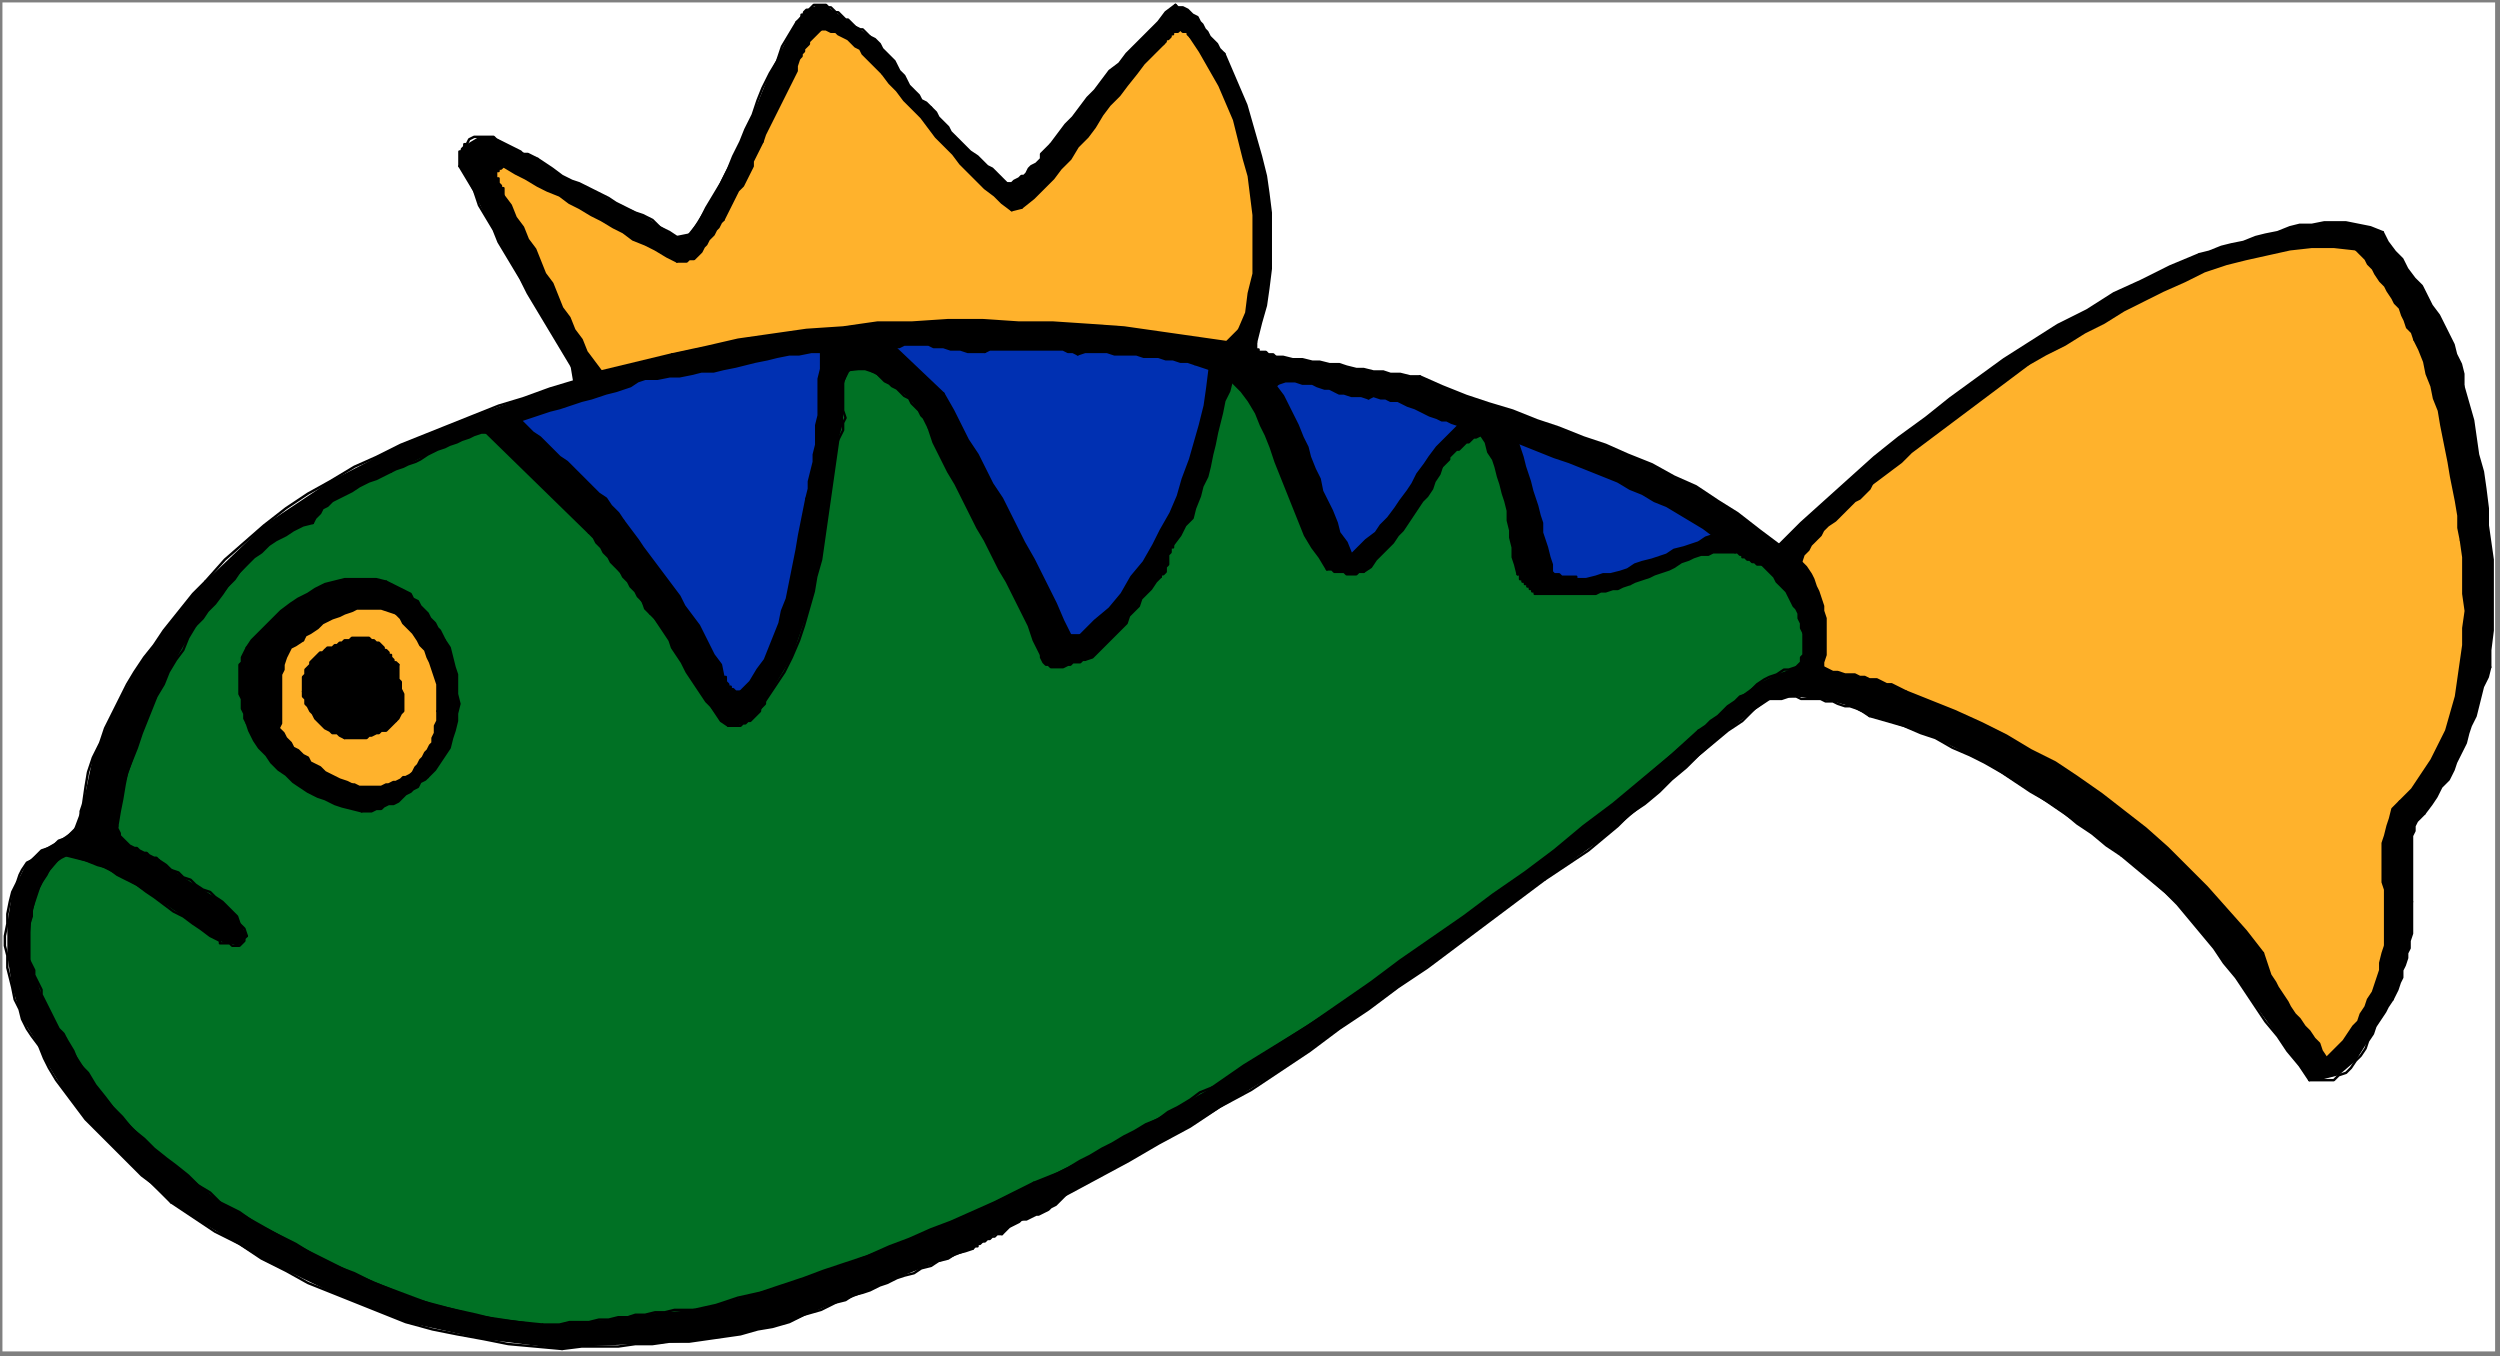 <?xml version="1.0" encoding="UTF-8" standalone="no"?>
<svg
   xmlns:dc="http://purl.org/dc/elements/1.1/"
   xmlns:cc="http://creativecommons.org/ns#"
   xmlns:rdf="http://www.w3.org/1999/02/22-rdf-syntax-ns#"
   xmlns:svg="http://www.w3.org/2000/svg"
   xmlns="http://www.w3.org/2000/svg"
   xmlns:sodipodi="http://sodipodi.sourceforge.net/DTD/sodipodi-0.dtd"
   xmlns:inkscape="http://www.inkscape.org/namespaces/inkscape"
   version="1.0"
   width="270.669mm"
   height="146.844mm"
   id="svg334"
   sodipodi:docname="P_FSH008.WMF">
  <rect width="100%" height="100%" fill="#808080" stroke="none"/>
  <sodipodi:namedview
     pagecolor="#ffffff"
     bordercolor="#666666"
     borderopacity="1"
     objecttolerance="10"
     gridtolerance="10"
     guidetolerance="10"
     inkscape:pageopacity="0"
     inkscape:pageshadow="2"
     inkscape:window-width="640"
     inkscape:window-height="480"
     id="namedview336" />
  <defs
     id="defs6">
    <clipPath
       clipPathUnits="userSpaceOnUse"
       id="clipWmfPath1">
      <path
         d="M 0,0 L 1022,0 L 1022,554 L 0,554 z"
         id="path2" />
    </clipPath>
    <pattern
       id="WMFhbasepattern"
       patternUnits="userSpaceOnUse"
       width="6"
       height="6"
       x="0"
       y="0" />
  </defs>
  <path
     style="fill:#ffffff;fill-rule:evenodd;fill-opacity:1;stroke:none;"
     clip-path="url(#clipWmfPath1)"
     d="  M 1,1   L 1021,1   L 1021,553   L 1,553   z "
     id="path8" />
  <path
     style="fill:#000000;fill-rule:evenodd;fill-opacity:1;stroke:none;"
     clip-path="url(#clipWmfPath1)"
     d="  M 356,15   L 358,16   L 360,18   L 361,20   L 363,22   L 364,23   L 366,25   L 367,27   L 368,29   L 370,31   L 371,33   L 372,35   L 374,37   L 376,39   L 377,41   L 379,42   L 381,44   L 383,46   L 384,48   L 386,50   L 388,52   L 389,54   L 391,56   L 393,58   L 395,60   L 397,62   L 400,64   L 402,66   L 404,68   L 406,69   L 408,71   L 410,73   L 412,75   L 414,75   L 415,74   L 417,73   L 418,72   L 419,72   L 420,71   L 421,69   L 422,68   L 424,67   L 425,66   L 426,65   L 426,63   L 427,62   L 428,61   L 429,60   L 430,59   L 433,55   L 436,51   L 439,48   L 442,44   L 445,40   L 448,37   L 451,33   L 454,29   L 458,26   L 461,22   L 464,19   L 467,16   L 471,12   L 474,9   L 477,5   L 481,2   L 482,3   L 484,3   L 486,4   L 487,5   L 488,6   L 490,7   L 491,9   L 492,10   L 493,12   L 494,13   L 495,15   L 497,17   L 498,18   L 499,20   L 500,21   L 501,22   L 504,29   L 507,36   L 510,43   L 512,50   L 514,57   L 516,64   L 518,72   L 519,79   L 520,87   L 520,95   L 520,102   L 520,110   L 519,118   L 518,125   L 516,132   L 514,140   L 514,141   L 514,141   L 514,142   L 514,142   L 514,143   L 515,143   L 515,144   L 516,144   L 517,144   L 517,144   L 518,144   L 519,145   L 520,145   L 520,145   L 521,145   L 522,146   L 525,146   L 529,147   L 533,147   L 537,148   L 540,148   L 544,149   L 548,149   L 551,150   L 555,151   L 558,151   L 562,152   L 566,152   L 569,153   L 573,153   L 577,154   L 581,154   L 590,158   L 600,162   L 609,165   L 619,168   L 629,172   L 638,175   L 648,179   L 657,182   L 666,186   L 676,190   L 685,195   L 694,199   L 703,205   L 711,210   L 720,217   L 728,223   L 737,214   L 747,205   L 757,196   L 767,187   L 777,179   L 788,171   L 798,163   L 809,155   L 820,147   L 831,140   L 842,133   L 854,127   L 865,120   L 876,115   L 888,109   L 900,104   L 904,103   L 909,101   L 913,100   L 918,99   L 923,97   L 927,96   L 932,95   L 937,93   L 941,92   L 946,92   L 951,91   L 956,91   L 960,91   L 965,92   L 970,93   L 975,95   L 977,99   L 980,103   L 983,106   L 985,110   L 988,114   L 991,117   L 993,121   L 995,125   L 998,129   L 1000,133   L 1002,137   L 1004,141   L 1005,145   L 1007,149   L 1008,153   L 1008,158   L 1010,165   L 1012,172   L 1013,179   L 1014,186   L 1016,193   L 1017,200   L 1018,208   L 1018,215   L 1019,222   L 1020,229   L 1020,237   L 1020,244   L 1020,251   L 1020,258   L 1019,266   L 1019,273   L 1018,277   L 1016,281   L 1015,285   L 1014,289   L 1013,293   L 1011,297   L 1010,300   L 1009,304   L 1007,308   L 1005,312   L 1004,315   L 1002,319   L 999,322   L 997,326   L 995,329   L 992,333   L 991,334   L 989,336   L 988,338   L 988,340   L 987,342   L 987,344   L 987,347   L 987,349   L 987,351   L 987,354   L 987,356   L 987,359   L 987,362   L 987,364   L 987,366   L 987,369   L 987,372   L 987,374   L 987,377   L 987,380   L 987,382   L 986,385   L 986,388   L 985,390   L 985,392   L 984,395   L 983,397   L 983,400   L 982,402   L 981,405   L 980,407   L 979,409   L 974,417   L 969,426   L 964,434   L 957,440   L 949,442   L 945,442   L 932,424   L 919,406   L 906,388   L 891,370   L 874,355   L 868,350   L 850,337   L 831,324   L 812,312   L 792,302   L 772,295   L 765,293   L 757,289   L 750,287   L 742,286   L 735,285   L 727,286   L 724,286   L 707,299   L 690,314   L 673,329   L 656,343   L 638,356   L 632,360   L 596,387   L 560,413   L 524,438   L 487,461   L 449,482   L 436,489   L 432,493   L 427,496   L 422,498   L 417,500   L 412,503   L 410,505   L 408,505   L 406,506   L 403,508   L 401,509   L 399,510   L 398,511   L 388,515   L 377,519   L 367,523   L 356,528   L 346,532   L 342,533   L 323,541   L 303,546   L 282,549   L 260,550   L 238,551   L 230,552   L 198,548   L 166,541   L 136,529   L 107,515   L 79,498   L 70,492   L 58,481   L 46,469   L 35,458   L 26,446   L 18,433   L 16,428   L 9,417   L 5,404   L 3,391   L 3,378   L 5,365   L 7,361   L 11,353   L 17,348   L 24,344   L 30,340   L 33,332   L 34,329   L 38,310   L 46,292   L 55,275   L 67,258   L 79,243   L 84,238   L 108,215   L 135,197   L 164,182   L 194,170   L 225,159   L 235,156   L 235,156   L 234,150   L 234,150   L 225,135   L 216,120   L 207,104   L 199,89   L 191,73   L 188,68   L 188,66   L 188,64   L 188,62   L 189,61   L 190,59   L 191,59   L 196,56   L 202,56   L 207,59   L 213,62   L 218,64   L 220,65   L 230,72   L 241,77   L 252,83   L 263,88   L 274,95   L 277,97   L 277,97   L 282,96   L 282,96   L 292,80   L 300,64   L 308,47   L 315,30   L 323,14   L 326,9   L 328,6   L 330,4   L 332,3   L 335,2   L 338,2   L 339,3   L 342,5   L 345,7   L 348,9   L 352,12   L 355,14   L 356,15  z "
     id="path10" />
  <path
     style="fill:none;stroke:#000000;stroke-width:1px;stroke-linecap:round;stroke-linejoin:round;stroke-miterlimit:4;stroke-dasharray:none;stroke-opacity:1;"
     clip-path="url(#clipWmfPath1)"
     d="  M 356,15   L 358,16   L 360,18   L 361,20   L 363,22   L 364,23   L 366,25   L 367,27   L 368,29   L 370,31   L 371,33   L 372,35   L 374,37   L 376,39   L 377,41   L 379,42   L 381,44  "
     id="path12" />
  <path
     style="fill:none;stroke:#000000;stroke-width:1px;stroke-linecap:round;stroke-linejoin:round;stroke-miterlimit:4;stroke-dasharray:none;stroke-opacity:1;"
     clip-path="url(#clipWmfPath1)"
     d="  M 381,44   L 383,46   L 384,48   L 386,50   L 388,52   L 389,54   L 391,56   L 393,58   L 395,60   L 397,62   L 400,64   L 402,66   L 404,68   L 406,69   L 408,71   L 410,73   L 412,75  "
     id="path14" />
  <path
     style="fill:none;stroke:#000000;stroke-width:1px;stroke-linecap:round;stroke-linejoin:round;stroke-miterlimit:4;stroke-dasharray:none;stroke-opacity:1;"
     clip-path="url(#clipWmfPath1)"
     d="  M 412,75   L 414,75   L 415,74   L 417,73   L 418,72   L 419,72   L 420,71   L 421,69   L 422,68   L 424,67   L 425,66   L 426,65   L 426,63   L 427,62   L 428,61   L 429,60   L 430,59  "
     id="path16" />
  <path
     style="fill:none;stroke:#000000;stroke-width:1px;stroke-linecap:round;stroke-linejoin:round;stroke-miterlimit:4;stroke-dasharray:none;stroke-opacity:1;"
     clip-path="url(#clipWmfPath1)"
     d="  M 430,59   L 433,55   L 436,51   L 439,48   L 442,44   L 445,40   L 448,37   L 451,33   L 454,29   L 458,26   L 461,22   L 464,19   L 467,16   L 471,12   L 474,9   L 477,5   L 481,2  "
     id="path18" />
  <path
     style="fill:none;stroke:#000000;stroke-width:1px;stroke-linecap:round;stroke-linejoin:round;stroke-miterlimit:4;stroke-dasharray:none;stroke-opacity:1;"
     clip-path="url(#clipWmfPath1)"
     d="  M 481,2   L 482,3   L 484,3   L 486,4   L 487,5   L 488,6   L 490,7   L 491,9   L 492,10   L 493,12   L 494,13   L 495,15   L 497,17   L 498,18   L 499,20   L 500,21   L 501,22  "
     id="path20" />
  <path
     style="fill:none;stroke:#000000;stroke-width:1px;stroke-linecap:round;stroke-linejoin:round;stroke-miterlimit:4;stroke-dasharray:none;stroke-opacity:1;"
     clip-path="url(#clipWmfPath1)"
     d="  M 501,22   L 504,29   L 507,36   L 510,43   L 512,50   L 514,57   L 516,64   L 518,72   L 519,79   L 520,87   L 520,95   L 520,102   L 520,110   L 519,118   L 518,125   L 516,132   L 514,140  "
     id="path22" />
  <path
     style="fill:none;stroke:#000000;stroke-width:1px;stroke-linecap:round;stroke-linejoin:round;stroke-miterlimit:4;stroke-dasharray:none;stroke-opacity:1;"
     clip-path="url(#clipWmfPath1)"
     d="  M 514,140   L 514,141   L 514,141   L 514,142   L 514,142   L 514,143   L 515,143   L 515,144   L 516,144   L 517,144   L 517,144   L 518,144   L 519,145   L 520,145   L 520,145   L 521,145   L 522,146  "
     id="path24" />
  <path
     style="fill:none;stroke:#000000;stroke-width:1px;stroke-linecap:round;stroke-linejoin:round;stroke-miterlimit:4;stroke-dasharray:none;stroke-opacity:1;"
     clip-path="url(#clipWmfPath1)"
     d="  M 522,146   L 525,146   L 529,147   L 533,147   L 537,148   L 540,148   L 544,149   L 548,149   L 551,150   L 555,151   L 558,151   L 562,152   L 566,152   L 569,153   L 573,153   L 577,154   L 581,154  "
     id="path26" />
  <path
     style="fill:none;stroke:#000000;stroke-width:1px;stroke-linecap:round;stroke-linejoin:round;stroke-miterlimit:4;stroke-dasharray:none;stroke-opacity:1;"
     clip-path="url(#clipWmfPath1)"
     d="  M 581,154   L 590,158   L 600,162   L 609,165   L 619,168   L 629,172   L 638,175   L 648,179   L 657,182   L 666,186   L 676,190   L 685,195   L 694,199   L 703,205   L 711,210   L 720,217   L 728,223  "
     id="path28" />
  <path
     style="fill:none;stroke:#000000;stroke-width:1px;stroke-linecap:round;stroke-linejoin:round;stroke-miterlimit:4;stroke-dasharray:none;stroke-opacity:1;"
     clip-path="url(#clipWmfPath1)"
     d="  M 728,223   L 737,214   L 747,205   L 757,196   L 767,187   L 777,179   L 788,171   L 798,163   L 809,155   L 820,147   L 831,140   L 842,133   L 854,127   L 865,120   L 876,115   L 888,109   L 900,104  "
     id="path30" />
  <path
     style="fill:none;stroke:#000000;stroke-width:1px;stroke-linecap:round;stroke-linejoin:round;stroke-miterlimit:4;stroke-dasharray:none;stroke-opacity:1;"
     clip-path="url(#clipWmfPath1)"
     d="  M 900,104   L 904,103   L 909,101   L 913,100   L 918,99   L 923,97   L 927,96   L 932,95   L 937,93   L 941,92   L 946,92   L 951,91   L 956,91   L 960,91   L 965,92   L 970,93   L 975,95  "
     id="path32" />
  <path
     style="fill:none;stroke:#000000;stroke-width:1px;stroke-linecap:round;stroke-linejoin:round;stroke-miterlimit:4;stroke-dasharray:none;stroke-opacity:1;"
     clip-path="url(#clipWmfPath1)"
     d="  M 975,95   L 977,99   L 980,103   L 983,106   L 985,110   L 988,114   L 991,117   L 993,121   L 995,125   L 998,129   L 1000,133   L 1002,137   L 1004,141   L 1005,145   L 1007,149   L 1008,153   L 1008,158  "
     id="path34" />
  <path
     style="fill:none;stroke:#000000;stroke-width:1px;stroke-linecap:round;stroke-linejoin:round;stroke-miterlimit:4;stroke-dasharray:none;stroke-opacity:1;"
     clip-path="url(#clipWmfPath1)"
     d="  M 1008,158   L 1010,165   L 1012,172   L 1013,179   L 1014,186   L 1016,193   L 1017,200   L 1018,208   L 1018,215   L 1019,222   L 1020,229   L 1020,237   L 1020,244   L 1020,251   L 1020,258   L 1019,266   L 1019,273  "
     id="path36" />
  <path
     style="fill:none;stroke:#000000;stroke-width:1px;stroke-linecap:round;stroke-linejoin:round;stroke-miterlimit:4;stroke-dasharray:none;stroke-opacity:1;"
     clip-path="url(#clipWmfPath1)"
     d="  M 1019,273   L 1018,277   L 1016,281   L 1015,285   L 1014,289   L 1013,293   L 1011,297   L 1010,300   L 1009,304   L 1007,308   L 1005,312   L 1004,315   L 1002,319   L 999,322   L 997,326   L 995,329   L 992,333  "
     id="path38" />
  <path
     style="fill:none;stroke:#000000;stroke-width:1px;stroke-linecap:round;stroke-linejoin:round;stroke-miterlimit:4;stroke-dasharray:none;stroke-opacity:1;"
     clip-path="url(#clipWmfPath1)"
     d="  M 992,333   L 991,334   L 989,336   L 988,338   L 988,340   L 987,342   L 987,344   L 987,347   L 987,349   L 987,351   L 987,354   L 987,356   L 987,359   L 987,362   L 987,364   L 987,366   L 987,369  "
     id="path40" />
  <path
     style="fill:none;stroke:#000000;stroke-width:1px;stroke-linecap:round;stroke-linejoin:round;stroke-miterlimit:4;stroke-dasharray:none;stroke-opacity:1;"
     clip-path="url(#clipWmfPath1)"
     d="  M 987,369   L 987,372   L 987,374   L 987,377   L 987,380   L 987,382   L 986,385   L 986,388   L 985,390   L 985,392   L 984,395   L 983,397   L 983,400   L 982,402   L 981,405   L 980,407   L 979,409  "
     id="path42" />
  <path
     style="fill:none;stroke:#000000;stroke-width:1px;stroke-linecap:round;stroke-linejoin:round;stroke-miterlimit:4;stroke-dasharray:none;stroke-opacity:1;"
     clip-path="url(#clipWmfPath1)"
     d="  M 979,409   L 977,412   L 976,414   L 974,417   L 972,420   L 971,423   L 969,426   L 968,429   L 966,432   L 964,434   L 962,437   L 960,439   L 957,440   L 955,442   L 952,442   L 949,442   L 945,442  "
     id="path44" />
  <path
     style="fill:none;stroke:#000000;stroke-width:1px;stroke-linecap:round;stroke-linejoin:round;stroke-miterlimit:4;stroke-dasharray:none;stroke-opacity:1;"
     clip-path="url(#clipWmfPath1)"
     d="  M 945,442   L 941,436   L 936,430   L 932,424   L 927,418   L 923,412   L 919,406   L 915,400   L 910,394   L 906,388   L 901,382   L 896,376   L 891,370   L 886,365   L 880,360   L 874,355   L 868,350  "
     id="path46" />
  <path
     style="fill:none;stroke:#000000;stroke-width:1px;stroke-linecap:round;stroke-linejoin:round;stroke-miterlimit:4;stroke-dasharray:none;stroke-opacity:1;"
     clip-path="url(#clipWmfPath1)"
     d="  M 868,350   L 862,346   L 856,341   L 850,337   L 844,332   L 838,328   L 831,324   L 825,320   L 819,316   L 812,312   L 806,309   L 799,306   L 792,302   L 786,300   L 779,297   L 772,295   L 765,293  "
     id="path48" />
  <path
     style="fill:none;stroke:#000000;stroke-width:1px;stroke-linecap:round;stroke-linejoin:round;stroke-miterlimit:4;stroke-dasharray:none;stroke-opacity:1;"
     clip-path="url(#clipWmfPath1)"
     d="  M 765,293   L 762,291   L 760,290   L 757,289   L 755,289   L 752,288   L 750,287   L 747,287   L 745,286   L 742,286   L 740,286   L 737,286   L 735,285   L 732,285   L 729,286   L 727,286   L 724,286  "
     id="path50" />
  <path
     style="fill:none;stroke:#000000;stroke-width:1px;stroke-linecap:round;stroke-linejoin:round;stroke-miterlimit:4;stroke-dasharray:none;stroke-opacity:1;"
     clip-path="url(#clipWmfPath1)"
     d="  M 724,286   L 718,290   L 713,295   L 707,299   L 701,304   L 695,309   L 690,314   L 684,319   L 679,324   L 673,329   L 667,333   L 662,338   L 656,343   L 650,348   L 644,352   L 638,356   L 632,360  "
     id="path52" />
  <path
     style="fill:none;stroke:#000000;stroke-width:1px;stroke-linecap:round;stroke-linejoin:round;stroke-miterlimit:4;stroke-dasharray:none;stroke-opacity:1;"
     clip-path="url(#clipWmfPath1)"
     d="  M 632,360   L 620,369   L 608,378   L 596,387   L 584,396   L 572,404   L 560,413   L 548,421   L 536,430   L 524,438   L 512,446   L 499,453   L 487,461   L 474,468   L 462,475   L 449,482   L 436,489  "
     id="path54" />
  <path
     style="fill:none;stroke:#000000;stroke-width:1px;stroke-linecap:round;stroke-linejoin:round;stroke-miterlimit:4;stroke-dasharray:none;stroke-opacity:1;"
     clip-path="url(#clipWmfPath1)"
     d="  M 436,489   L 435,490   L 433,492   L 432,493   L 430,494   L 429,495   L 427,496   L 425,497   L 424,497   L 422,498   L 420,499   L 418,499   L 417,500   L 415,501   L 413,502   L 412,503   L 410,505  "
     id="path56" />
  <path
     style="fill:none;stroke:#000000;stroke-width:1px;stroke-linecap:round;stroke-linejoin:round;stroke-miterlimit:4;stroke-dasharray:none;stroke-opacity:1;"
     clip-path="url(#clipWmfPath1)"
     d="  M 410,505   L 409,505   L 409,505   L 408,505   L 407,506   L 406,506   L 406,506   L 405,507   L 404,507   L 403,508   L 403,508   L 402,508   L 401,509   L 400,509   L 400,510   L 399,510   L 398,511  "
     id="path58" />
  <path
     style="fill:none;stroke:#000000;stroke-width:1px;stroke-linecap:round;stroke-linejoin:round;stroke-miterlimit:4;stroke-dasharray:none;stroke-opacity:1;"
     clip-path="url(#clipWmfPath1)"
     d="  M 398,511   L 395,512   L 391,513   L 388,515   L 384,516   L 381,518   L 377,519   L 374,521   L 370,522   L 367,523   L 363,525   L 360,526   L 356,528   L 353,529   L 349,530   L 346,532   L 342,533  "
     id="path60" />
  <path
     style="fill:none;stroke:#000000;stroke-width:1px;stroke-linecap:round;stroke-linejoin:round;stroke-miterlimit:4;stroke-dasharray:none;stroke-opacity:1;"
     clip-path="url(#clipWmfPath1)"
     d="  M 342,533   L 336,536   L 329,538   L 323,541   L 316,543   L 310,544   L 303,546   L 296,547   L 289,548   L 282,549   L 274,549   L 267,550   L 260,550   L 253,551   L 245,551   L 238,551   L 230,552  "
     id="path62" />
  <path
     style="fill:none;stroke:#000000;stroke-width:1px;stroke-linecap:round;stroke-linejoin:round;stroke-miterlimit:4;stroke-dasharray:none;stroke-opacity:1;"
     clip-path="url(#clipWmfPath1)"
     d="  M 230,552   L 219,551   L 208,550   L 198,548   L 187,546   L 177,544   L 166,541   L 156,537   L 146,533   L 136,529   L 126,525   L 117,520   L 107,515   L 98,509   L 88,504   L 79,498   L 70,492  "
     id="path64" />
  <path
     style="fill:none;stroke:#000000;stroke-width:1px;stroke-linecap:round;stroke-linejoin:round;stroke-miterlimit:4;stroke-dasharray:none;stroke-opacity:1;"
     clip-path="url(#clipWmfPath1)"
     d="  M 70,492   L 66,488   L 62,484   L 58,481   L 54,477   L 50,473   L 46,469   L 43,466   L 39,462   L 35,458   L 32,454   L 29,450   L 26,446   L 23,442   L 20,437   L 18,433   L 16,428  "
     id="path66" />
  <path
     style="fill:none;stroke:#000000;stroke-width:1px;stroke-linecap:round;stroke-linejoin:round;stroke-miterlimit:4;stroke-dasharray:none;stroke-opacity:1;"
     clip-path="url(#clipWmfPath1)"
     d="  M 16,428   L 13,424   L 11,421   L 9,417   L 8,413   L 6,409   L 5,404   L 4,400   L 3,396   L 3,391   L 2,387   L 2,383   L 3,378   L 3,374   L 4,369   L 5,365   L 7,361  "
     id="path68" />
  <path
     style="fill:none;stroke:#000000;stroke-width:1px;stroke-linecap:round;stroke-linejoin:round;stroke-miterlimit:4;stroke-dasharray:none;stroke-opacity:1;"
     clip-path="url(#clipWmfPath1)"
     d="  M 7,361   L 8,358   L 9,356   L 11,353   L 13,352   L 15,350   L 17,348   L 20,347   L 22,346   L 24,344   L 27,343   L 29,341   L 30,340   L 32,338   L 33,335   L 33,332   L 34,329  "
     id="path70" />
  <path
     style="fill:none;stroke:#000000;stroke-width:1px;stroke-linecap:round;stroke-linejoin:round;stroke-miterlimit:4;stroke-dasharray:none;stroke-opacity:1;"
     clip-path="url(#clipWmfPath1)"
     d="  M 34,329   L 35,322   L 36,316   L 38,310   L 41,304   L 43,298   L 46,292   L 49,286   L 52,280   L 55,275   L 59,269   L 63,264   L 67,258   L 71,253   L 75,248   L 79,243   L 84,238  "
     id="path72" />
  <path
     style="fill:none;stroke:#000000;stroke-width:1px;stroke-linecap:round;stroke-linejoin:round;stroke-miterlimit:4;stroke-dasharray:none;stroke-opacity:1;"
     clip-path="url(#clipWmfPath1)"
     d="  M 84,238   L 92,229   L 100,222   L 108,215   L 117,208   L 126,202   L 135,197   L 145,191   L 154,187   L 164,182   L 174,178   L 184,174   L 194,170   L 204,166   L 214,163   L 225,159   L 235,156  "
     id="path74" />
  <path
     style="fill:none;stroke:#000000;stroke-width:1px;stroke-linecap:round;stroke-linejoin:round;stroke-miterlimit:4;stroke-dasharray:none;stroke-opacity:1;"
     clip-path="url(#clipWmfPath1)"
     d="  M 235,156   L 234,150  "
     id="path76" />
  <path
     style="fill:none;stroke:#000000;stroke-width:1px;stroke-linecap:round;stroke-linejoin:round;stroke-miterlimit:4;stroke-dasharray:none;stroke-opacity:1;"
     clip-path="url(#clipWmfPath1)"
     d="  M 234,150   L 231,145   L 228,140   L 225,135   L 222,130   L 219,125   L 216,120   L 213,114   L 210,109   L 207,104   L 204,99   L 202,94   L 199,89   L 196,84   L 194,78   L 191,73   L 188,68  "
     id="path78" />
  <path
     style="fill:none;stroke:#000000;stroke-width:1px;stroke-linecap:round;stroke-linejoin:round;stroke-miterlimit:4;stroke-dasharray:none;stroke-opacity:1;"
     clip-path="url(#clipWmfPath1)"
     d="  M 188,68   L 188,67   L 188,67   L 188,66   L 188,65   L 188,65   L 188,64   L 188,64   L 188,63   L 188,62   L 189,62   L 189,61   L 189,61   L 190,60   L 190,60   L 190,59   L 191,59  "
     id="path80" />
  <path
     style="fill:none;stroke:#000000;stroke-width:1px;stroke-linecap:round;stroke-linejoin:round;stroke-miterlimit:4;stroke-dasharray:none;stroke-opacity:1;"
     clip-path="url(#clipWmfPath1)"
     d="  M 191,59   L 192,57   L 194,56   L 196,56   L 198,56   L 200,56   L 202,56   L 203,57   L 205,58   L 207,59   L 209,60   L 211,61   L 213,62   L 214,63   L 216,63   L 218,64   L 220,65  "
     id="path82" />
  <path
     style="fill:none;stroke:#000000;stroke-width:1px;stroke-linecap:round;stroke-linejoin:round;stroke-miterlimit:4;stroke-dasharray:none;stroke-opacity:1;"
     clip-path="url(#clipWmfPath1)"
     d="  M 220,65   L 223,67   L 226,69   L 230,72   L 234,74   L 237,75   L 241,77   L 245,79   L 249,81   L 252,83   L 256,85   L 260,87   L 263,88   L 267,90   L 270,93   L 274,95   L 277,97  "
     id="path84" />
  <path
     style="fill:none;stroke:#000000;stroke-width:1px;stroke-linecap:round;stroke-linejoin:round;stroke-miterlimit:4;stroke-dasharray:none;stroke-opacity:1;"
     clip-path="url(#clipWmfPath1)"
     d="  M 277,97   L 282,96  "
     id="path86" />
  <path
     style="fill:none;stroke:#000000;stroke-width:1px;stroke-linecap:round;stroke-linejoin:round;stroke-miterlimit:4;stroke-dasharray:none;stroke-opacity:1;"
     clip-path="url(#clipWmfPath1)"
     d="  M 282,96   L 286,91   L 289,85   L 292,80   L 295,75   L 298,69   L 300,64   L 303,58   L 305,53   L 308,47   L 310,41   L 312,36   L 315,30   L 318,25   L 320,19   L 323,14   L 326,9  "
     id="path88" />
  <path
     style="fill:none;stroke:#000000;stroke-width:1px;stroke-linecap:round;stroke-linejoin:round;stroke-miterlimit:4;stroke-dasharray:none;stroke-opacity:1;"
     clip-path="url(#clipWmfPath1)"
     d="  M 326,9   L 327,8   L 328,7   L 328,6   L 329,6   L 329,5   L 330,4   L 331,4   L 332,3   L 332,3   L 333,2   L 334,2   L 335,2   L 336,2   L 337,2   L 338,2   L 339,3  "
     id="path90" />
  <path
     style="fill:none;stroke:#000000;stroke-width:1px;stroke-linecap:round;stroke-linejoin:round;stroke-miterlimit:4;stroke-dasharray:none;stroke-opacity:1;"
     clip-path="url(#clipWmfPath1)"
     d="  M 339,3   L 340,3   L 341,4   L 342,5   L 343,5   L 344,6   L 345,7   L 346,8   L 347,8   L 348,9   L 349,10   L 350,11   L 352,12   L 353,12   L 354,13   L 355,14   L 356,15  "
     id="path92" />
  <path
     style="fill:#ffb22c;fill-rule:evenodd;fill-opacity:1;stroke:none;"
     clip-path="url(#clipWmfPath1)"
     d="  M 361,30   L 364,34   L 367,37   L 370,41   L 374,45   L 377,48   L 380,52   L 383,56   L 386,59   L 390,63   L 393,67   L 396,70   L 400,74   L 403,77   L 407,80   L 410,83   L 414,86   L 414,86   L 418,85   L 423,81   L 427,77   L 431,73   L 434,69   L 438,65   L 441,60   L 445,56   L 448,52   L 451,47   L 454,43   L 458,39   L 461,35   L 465,30   L 468,26   L 472,22   L 476,18   L 477,17   L 477,16   L 478,16   L 479,15   L 479,14   L 480,14   L 480,13   L 481,13   L 482,13   L 483,12   L 483,12   L 484,13   L 485,13   L 486,13   L 486,14   L 487,15   L 491,21   L 495,28   L 499,35   L 502,42   L 505,49   L 507,57   L 509,65   L 511,72   L 512,80   L 513,88   L 513,96   L 513,104   L 513,112   L 511,120   L 510,128   L 507,135   L 507,135   L 502,140   L 488,138   L 474,136   L 460,134   L 446,133   L 431,132   L 417,132   L 402,131   L 388,131   L 373,132   L 359,132   L 345,134   L 330,135   L 316,137   L 302,139   L 289,142   L 275,145   L 275,145   L 246,152   L 246,152   L 243,148   L 240,144   L 238,139   L 235,135   L 233,130   L 230,126   L 228,121   L 226,116   L 223,112   L 221,107   L 219,102   L 216,98   L 214,93   L 211,89   L 209,84   L 206,80   L 206,79   L 206,78   L 206,77   L 205,77   L 205,76   L 204,75   L 204,74   L 204,73   L 203,73   L 203,72   L 203,71   L 203,70   L 204,70   L 204,69   L 205,69   L 206,68   L 211,71   L 215,73   L 220,76   L 224,78   L 229,80   L 233,83   L 237,85   L 242,88   L 246,90   L 251,93   L 255,95   L 259,98   L 264,100   L 268,102   L 273,105   L 277,107   L 279,107   L 281,107   L 282,106   L 284,106   L 285,105   L 286,104   L 287,103   L 288,101   L 289,100   L 290,98   L 291,97   L 292,96   L 293,94   L 294,93   L 295,91   L 296,90   L 297,88   L 298,86   L 299,84   L 300,82   L 301,80   L 302,78   L 304,76   L 305,74   L 306,72   L 307,70   L 308,68   L 308,66   L 309,64   L 310,62   L 311,60   L 312,58   L 313,55   L 314,53   L 315,51   L 316,49   L 317,47   L 318,45   L 319,43   L 320,41   L 321,39   L 322,37   L 323,35   L 324,33   L 325,31   L 326,29   L 326,27   L 327,24   L 327,24   L 328,23   L 328,22   L 329,21   L 329,20   L 330,19   L 330,19   L 331,18   L 331,17   L 332,16   L 333,15   L 333,15   L 334,14   L 335,13   L 335,13   L 336,12   L 338,12   L 340,13   L 342,13   L 343,14   L 345,15   L 347,16   L 348,17   L 350,19   L 352,20   L 353,22   L 354,23   L 356,25   L 357,26   L 359,28   L 360,29   L 361,30  z "
     id="path94" />
  <path
     style="fill:none;stroke:#000000;stroke-width:1px;stroke-linecap:round;stroke-linejoin:round;stroke-miterlimit:4;stroke-dasharray:none;stroke-opacity:1;"
     clip-path="url(#clipWmfPath1)"
     d="  M 361,30   L 364,34   L 367,37   L 370,41   L 374,45   L 377,48   L 380,52   L 383,56   L 386,59   L 390,63   L 393,67   L 396,70   L 400,74   L 403,77   L 407,80   L 410,83   L 414,86  "
     id="path96" />
  <path
     style="fill:none;stroke:#000000;stroke-width:1px;stroke-linecap:round;stroke-linejoin:round;stroke-miterlimit:4;stroke-dasharray:none;stroke-opacity:1;"
     clip-path="url(#clipWmfPath1)"
     d="  M 414,86   L 418,85  "
     id="path98" />
  <path
     style="fill:none;stroke:#000000;stroke-width:1px;stroke-linecap:round;stroke-linejoin:round;stroke-miterlimit:4;stroke-dasharray:none;stroke-opacity:1;"
     clip-path="url(#clipWmfPath1)"
     d="  M 418,85   L 423,81   L 427,77   L 431,73   L 434,69   L 438,65   L 441,60   L 445,56   L 448,52   L 451,47   L 454,43   L 458,39   L 461,35   L 465,30   L 468,26   L 472,22   L 476,18  "
     id="path100" />
  <path
     style="fill:none;stroke:#000000;stroke-width:1px;stroke-linecap:round;stroke-linejoin:round;stroke-miterlimit:4;stroke-dasharray:none;stroke-opacity:1;"
     clip-path="url(#clipWmfPath1)"
     d="  M 476,18   L 477,17   L 477,16   L 478,16   L 479,15   L 479,14   L 480,14   L 480,13   L 481,13   L 482,13   L 483,12   L 483,12   L 484,13   L 485,13   L 486,13   L 486,14   L 487,15  "
     id="path102" />
  <path
     style="fill:none;stroke:#000000;stroke-width:1px;stroke-linecap:round;stroke-linejoin:round;stroke-miterlimit:4;stroke-dasharray:none;stroke-opacity:1;"
     clip-path="url(#clipWmfPath1)"
     d="  M 487,15   L 491,21   L 495,28   L 499,35   L 502,42   L 505,49   L 507,57   L 509,65   L 511,72   L 512,80   L 513,88   L 513,96   L 513,104   L 513,112   L 511,120   L 510,128   L 507,135  "
     id="path104" />
  <path
     style="fill:none;stroke:#000000;stroke-width:1px;stroke-linecap:round;stroke-linejoin:round;stroke-miterlimit:4;stroke-dasharray:none;stroke-opacity:1;"
     clip-path="url(#clipWmfPath1)"
     d="  M 507,135   L 502,140  "
     id="path106" />
  <path
     style="fill:none;stroke:#000000;stroke-width:1px;stroke-linecap:round;stroke-linejoin:round;stroke-miterlimit:4;stroke-dasharray:none;stroke-opacity:1;"
     clip-path="url(#clipWmfPath1)"
     d="  M 502,140   L 488,138   L 474,136   L 460,134   L 446,133   L 431,132   L 417,132   L 402,131   L 388,131   L 373,132   L 359,132   L 345,134   L 330,135   L 316,137   L 302,139   L 289,142   L 275,145  "
     id="path108" />
  <path
     style="fill:none;stroke:#000000;stroke-width:1px;stroke-linecap:round;stroke-linejoin:round;stroke-miterlimit:4;stroke-dasharray:none;stroke-opacity:1;"
     clip-path="url(#clipWmfPath1)"
     d="  M 275,145   L 246,152  "
     id="path110" />
  <path
     style="fill:none;stroke:#000000;stroke-width:1px;stroke-linecap:round;stroke-linejoin:round;stroke-miterlimit:4;stroke-dasharray:none;stroke-opacity:1;"
     clip-path="url(#clipWmfPath1)"
     d="  M 246,152   L 243,148   L 240,144   L 238,139   L 235,135   L 233,130   L 230,126   L 228,121   L 226,116   L 223,112   L 221,107   L 219,102   L 216,98   L 214,93   L 211,89   L 209,84   L 206,80  "
     id="path112" />
  <path
     style="fill:none;stroke:#000000;stroke-width:1px;stroke-linecap:round;stroke-linejoin:round;stroke-miterlimit:4;stroke-dasharray:none;stroke-opacity:1;"
     clip-path="url(#clipWmfPath1)"
     d="  M 206,80   L 206,79   L 206,78   L 206,77   L 205,77   L 205,76   L 204,75   L 204,74   L 204,73   L 203,73   L 203,72   L 203,71   L 203,70   L 204,70   L 204,69   L 205,69   L 206,68  "
     id="path114" />
  <path
     style="fill:none;stroke:#000000;stroke-width:1px;stroke-linecap:round;stroke-linejoin:round;stroke-miterlimit:4;stroke-dasharray:none;stroke-opacity:1;"
     clip-path="url(#clipWmfPath1)"
     d="  M 206,68   L 211,71   L 215,73   L 220,76   L 224,78   L 229,80   L 233,83   L 237,85   L 242,88   L 246,90   L 251,93   L 255,95   L 259,98   L 264,100   L 268,102   L 273,105   L 277,107  "
     id="path116" />
  <path
     style="fill:none;stroke:#000000;stroke-width:1px;stroke-linecap:round;stroke-linejoin:round;stroke-miterlimit:4;stroke-dasharray:none;stroke-opacity:1;"
     clip-path="url(#clipWmfPath1)"
     d="  M 277,107   L 279,107   L 281,107   L 282,106   L 284,106   L 285,105   L 286,104   L 287,103   L 288,101   L 289,100   L 290,98   L 291,97   L 292,96   L 293,94   L 294,93   L 295,91   L 296,90  "
     id="path118" />
  <path
     style="fill:none;stroke:#000000;stroke-width:1px;stroke-linecap:round;stroke-linejoin:round;stroke-miterlimit:4;stroke-dasharray:none;stroke-opacity:1;"
     clip-path="url(#clipWmfPath1)"
     d="  M 296,90   L 297,88   L 298,86   L 299,84   L 300,82   L 301,80   L 302,78   L 304,76   L 305,74   L 306,72   L 307,70   L 308,68   L 308,66   L 309,64   L 310,62   L 311,60   L 312,58  "
     id="path120" />
  <path
     style="fill:none;stroke:#000000;stroke-width:1px;stroke-linecap:round;stroke-linejoin:round;stroke-miterlimit:4;stroke-dasharray:none;stroke-opacity:1;"
     clip-path="url(#clipWmfPath1)"
     d="  M 312,58   L 313,55   L 314,53   L 315,51   L 316,49   L 317,47   L 318,45   L 319,43   L 320,41   L 321,39   L 322,37   L 323,35   L 324,33   L 325,31   L 326,29   L 326,27   L 327,24  "
     id="path122" />
  <path
     style="fill:none;stroke:#000000;stroke-width:1px;stroke-linecap:round;stroke-linejoin:round;stroke-miterlimit:4;stroke-dasharray:none;stroke-opacity:1;"
     clip-path="url(#clipWmfPath1)"
     d="  M 327,24   L 327,24   L 328,23   L 328,22   L 329,21   L 329,20   L 330,19   L 330,19   L 331,18   L 331,17   L 332,16   L 333,15   L 333,15   L 334,14   L 335,13   L 335,13   L 336,12  "
     id="path124" />
  <path
     style="fill:none;stroke:#000000;stroke-width:1px;stroke-linecap:round;stroke-linejoin:round;stroke-miterlimit:4;stroke-dasharray:none;stroke-opacity:1;"
     clip-path="url(#clipWmfPath1)"
     d="  M 336,12   L 338,12   L 340,13   L 342,13   L 343,14   L 345,15   L 347,16   L 348,17   L 350,19   L 352,20   L 353,22   L 354,23   L 356,25   L 357,26   L 359,28   L 360,29   L 361,30  "
     id="path126" />
  <path
     style="fill:#ffb22c;fill-rule:evenodd;fill-opacity:1;stroke:none;"
     clip-path="url(#clipWmfPath1)"
     d="  M 988,139   L 990,143   L 992,148   L 993,153   L 995,158   L 996,163   L 998,168   L 999,174   L 1000,179   L 1001,184   L 1002,189   L 1003,195   L 1004,200   L 1005,205   L 1006,211   L 1006,216   L 1007,221   L 1008,228   L 1008,236   L 1008,243   L 1009,250   L 1008,257   L 1008,264   L 1007,271   L 1006,278   L 1005,285   L 1003,292   L 1001,299   L 998,305   L 995,311   L 991,317   L 987,323   L 982,328   L 979,331   L 978,335   L 977,338   L 976,342   L 975,345   L 975,349   L 975,353   L 975,357   L 975,361   L 976,364   L 976,368   L 976,372   L 976,376   L 976,380   L 976,384   L 976,387   L 975,390   L 974,394   L 974,397   L 973,400   L 972,403   L 971,406   L 969,409   L 968,412   L 966,415   L 965,418   L 963,420   L 961,423   L 959,426   L 957,428   L 955,430   L 952,433   L 950,430   L 949,427   L 947,425   L 945,422   L 943,420   L 941,417   L 939,415   L 937,412   L 936,410   L 934,407   L 932,404   L 931,402   L 929,399   L 928,396   L 927,393   L 926,390   L 919,381   L 911,372   L 903,363   L 895,355   L 887,347   L 878,339   L 869,332   L 860,325   L 850,318   L 841,312   L 831,307   L 821,301   L 811,296   L 800,291   L 790,287   L 780,283   L 778,282   L 776,281   L 774,280   L 772,280   L 770,279   L 768,278   L 765,278   L 763,277   L 761,277   L 759,276   L 757,276   L 755,276   L 752,275   L 750,275   L 748,274   L 746,273   L 746,271   L 747,268   L 747,265   L 747,262   L 747,259   L 747,256   L 747,253   L 746,250   L 746,248   L 745,245   L 744,242   L 743,240   L 742,237   L 741,235   L 739,232   L 737,230   L 738,227   L 740,225   L 741,223   L 743,221   L 745,219   L 746,217   L 748,215   L 751,213   L 753,211   L 755,209   L 757,207   L 759,205   L 761,204   L 763,202   L 765,200   L 766,198   L 770,195   L 774,192   L 778,189   L 782,185   L 786,182   L 790,179   L 794,176   L 798,173   L 802,170   L 806,167   L 810,164   L 814,161   L 818,158   L 822,155   L 826,152   L 830,149   L 837,145   L 845,141   L 853,136   L 861,132   L 869,127   L 877,123   L 885,119   L 894,115   L 902,111   L 911,108   L 919,106   L 928,104   L 937,102   L 946,101   L 955,101   L 964,102   L 966,104   L 968,106   L 969,108   L 971,110   L 972,112   L 974,115   L 976,117   L 977,119   L 979,122   L 980,124   L 982,126   L 983,129   L 984,131   L 985,134   L 987,136   L 988,139  z "
     id="path128" />
  <path
     style="fill:none;stroke:#000000;stroke-width:1px;stroke-linecap:round;stroke-linejoin:round;stroke-miterlimit:4;stroke-dasharray:none;stroke-opacity:1;"
     clip-path="url(#clipWmfPath1)"
     d="  M 988,139   L 990,143   L 992,148   L 993,153   L 995,158   L 996,163   L 998,168   L 999,174   L 1000,179   L 1001,184   L 1002,189   L 1003,195   L 1004,200   L 1005,205   L 1006,211   L 1006,216   L 1007,221  "
     id="path130" />
  <path
     style="fill:none;stroke:#000000;stroke-width:1px;stroke-linecap:round;stroke-linejoin:round;stroke-miterlimit:4;stroke-dasharray:none;stroke-opacity:1;"
     clip-path="url(#clipWmfPath1)"
     d="  M 1007,221   L 1008,228   L 1008,236   L 1008,243   L 1009,250   L 1008,257   L 1008,264   L 1007,271   L 1006,278   L 1005,285   L 1003,292   L 1001,299   L 998,305   L 995,311   L 991,317   L 987,323   L 982,328  "
     id="path132" />
  <path
     style="fill:none;stroke:#000000;stroke-width:1px;stroke-linecap:round;stroke-linejoin:round;stroke-miterlimit:4;stroke-dasharray:none;stroke-opacity:1;"
     clip-path="url(#clipWmfPath1)"
     d="  M 982,328   L 979,331   L 978,335   L 977,338   L 976,342   L 975,345   L 975,349   L 975,353   L 975,357   L 975,361   L 976,364   L 976,368   L 976,372   L 976,376   L 976,380   L 976,384   L 976,387  "
     id="path134" />
  <path
     style="fill:none;stroke:#000000;stroke-width:1px;stroke-linecap:round;stroke-linejoin:round;stroke-miterlimit:4;stroke-dasharray:none;stroke-opacity:1;"
     clip-path="url(#clipWmfPath1)"
     d="  M 976,387   L 975,390   L 974,394   L 974,397   L 973,400   L 972,403   L 971,406   L 969,409   L 968,412   L 966,415   L 965,418   L 963,420   L 961,423   L 959,426   L 957,428   L 955,430   L 952,433  "
     id="path136" />
  <path
     style="fill:none;stroke:#000000;stroke-width:1px;stroke-linecap:round;stroke-linejoin:round;stroke-miterlimit:4;stroke-dasharray:none;stroke-opacity:1;"
     clip-path="url(#clipWmfPath1)"
     d="  M 952,433   L 950,430   L 949,427   L 947,425   L 945,422   L 943,420   L 941,417   L 939,415   L 937,412   L 936,410   L 934,407   L 932,404   L 931,402   L 929,399   L 928,396   L 927,393   L 926,390  "
     id="path138" />
  <path
     style="fill:none;stroke:#000000;stroke-width:1px;stroke-linecap:round;stroke-linejoin:round;stroke-miterlimit:4;stroke-dasharray:none;stroke-opacity:1;"
     clip-path="url(#clipWmfPath1)"
     d="  M 926,390   L 919,381   L 911,372   L 903,363   L 895,355   L 887,347   L 878,339   L 869,332   L 860,325   L 850,318   L 841,312   L 831,307   L 821,301   L 811,296   L 800,291   L 790,287   L 780,283  "
     id="path140" />
  <path
     style="fill:none;stroke:#000000;stroke-width:1px;stroke-linecap:round;stroke-linejoin:round;stroke-miterlimit:4;stroke-dasharray:none;stroke-opacity:1;"
     clip-path="url(#clipWmfPath1)"
     d="  M 780,283   L 778,282   L 776,281   L 774,280   L 772,280   L 770,279   L 768,278   L 765,278   L 763,277   L 761,277   L 759,276   L 757,276   L 755,276   L 752,275   L 750,275   L 748,274   L 746,273  "
     id="path142" />
  <path
     style="fill:none;stroke:#000000;stroke-width:1px;stroke-linecap:round;stroke-linejoin:round;stroke-miterlimit:4;stroke-dasharray:none;stroke-opacity:1;"
     clip-path="url(#clipWmfPath1)"
     d="  M 746,273   L 746,271   L 747,268   L 747,265   L 747,262   L 747,259   L 747,256   L 747,253   L 746,250   L 746,248   L 745,245   L 744,242   L 743,240   L 742,237   L 741,235   L 739,232   L 737,230  "
     id="path144" />
  <path
     style="fill:none;stroke:#000000;stroke-width:1px;stroke-linecap:round;stroke-linejoin:round;stroke-miterlimit:4;stroke-dasharray:none;stroke-opacity:1;"
     clip-path="url(#clipWmfPath1)"
     d="  M 737,230   L 738,227   L 740,225   L 741,223   L 743,221   L 745,219   L 746,217   L 748,215   L 751,213   L 753,211   L 755,209   L 757,207   L 759,205   L 761,204   L 763,202   L 765,200   L 766,198  "
     id="path146" />
  <path
     style="fill:none;stroke:#000000;stroke-width:1px;stroke-linecap:round;stroke-linejoin:round;stroke-miterlimit:4;stroke-dasharray:none;stroke-opacity:1;"
     clip-path="url(#clipWmfPath1)"
     d="  M 766,198   L 770,195   L 774,192   L 778,189   L 782,185   L 786,182   L 790,179   L 794,176   L 798,173   L 802,170   L 806,167   L 810,164   L 814,161   L 818,158   L 822,155   L 826,152   L 830,149  "
     id="path148" />
  <path
     style="fill:none;stroke:#000000;stroke-width:1px;stroke-linecap:round;stroke-linejoin:round;stroke-miterlimit:4;stroke-dasharray:none;stroke-opacity:1;"
     clip-path="url(#clipWmfPath1)"
     d="  M 830,149   L 837,145   L 845,141   L 853,136   L 861,132   L 869,127   L 877,123   L 885,119   L 894,115   L 902,111   L 911,108   L 919,106   L 928,104   L 937,102   L 946,101   L 955,101   L 964,102  "
     id="path150" />
  <path
     style="fill:none;stroke:#000000;stroke-width:1px;stroke-linecap:round;stroke-linejoin:round;stroke-miterlimit:4;stroke-dasharray:none;stroke-opacity:1;"
     clip-path="url(#clipWmfPath1)"
     d="  M 964,102   L 966,104   L 968,106   L 969,108   L 971,110   L 972,112   L 974,115   L 976,117   L 977,119   L 979,122   L 980,124   L 982,126   L 983,129   L 984,131   L 985,134   L 987,136   L 988,139  "
     id="path152" />
  <path
     style="fill:#0030b2;fill-rule:evenodd;fill-opacity:1;stroke:none;"
     clip-path="url(#clipWmfPath1)"
     d="  M 441,145   L 444,144   L 447,144   L 450,144   L 453,144   L 456,145   L 459,145   L 462,145   L 465,145   L 468,146   L 471,146   L 474,146   L 477,147   L 480,147   L 483,148   L 486,148   L 489,149   L 489,149   L 495,151   L 494,159   L 493,166   L 491,174   L 489,181   L 487,188   L 484,196   L 482,203   L 479,210   L 475,217   L 472,223   L 468,230   L 463,236   L 459,243   L 454,249   L 448,254   L 442,260   L 442,260   L 438,260   L 438,260   L 435,254   L 432,247   L 429,241   L 426,235   L 423,229   L 419,222   L 416,216   L 413,210   L 410,204   L 406,198   L 403,192   L 400,186   L 396,180   L 393,174   L 390,168   L 386,161   L 386,161   L 366,142   L 366,142   L 368,142   L 370,141   L 373,141   L 375,141   L 377,141   L 380,141   L 382,142   L 384,142   L 386,142   L 389,143   L 391,143   L 393,143   L 396,144   L 398,144   L 400,144   L 403,144   L 405,143   L 407,143   L 410,143   L 412,143   L 415,143   L 417,143   L 420,143   L 423,143   L 425,143   L 428,143   L 430,143   L 432,143   L 435,143   L 437,144   L 439,144   L 441,145  z "
     id="path154" />
  <path
     style="fill:none;stroke:#000000;stroke-width:1px;stroke-linecap:round;stroke-linejoin:round;stroke-miterlimit:4;stroke-dasharray:none;stroke-opacity:1;"
     clip-path="url(#clipWmfPath1)"
     d="  M 441,145   L 444,144   L 447,144   L 450,144   L 453,144   L 456,145   L 459,145   L 462,145   L 465,145   L 468,146   L 471,146   L 474,146   L 477,147   L 480,147   L 483,148   L 486,148   L 489,149  "
     id="path156" />
  <path
     style="fill:none;stroke:#000000;stroke-width:1px;stroke-linecap:round;stroke-linejoin:round;stroke-miterlimit:4;stroke-dasharray:none;stroke-opacity:1;"
     clip-path="url(#clipWmfPath1)"
     d="  M 489,149   L 495,151  "
     id="path158" />
  <path
     style="fill:none;stroke:#000000;stroke-width:1px;stroke-linecap:round;stroke-linejoin:round;stroke-miterlimit:4;stroke-dasharray:none;stroke-opacity:1;"
     clip-path="url(#clipWmfPath1)"
     d="  M 495,151   L 494,159   L 493,166   L 491,174   L 489,181   L 487,188   L 484,196   L 482,203   L 479,210   L 475,217   L 472,223   L 468,230   L 463,236   L 459,243   L 454,249   L 448,254   L 442,260  "
     id="path160" />
  <path
     style="fill:none;stroke:#000000;stroke-width:1px;stroke-linecap:round;stroke-linejoin:round;stroke-miterlimit:4;stroke-dasharray:none;stroke-opacity:1;"
     clip-path="url(#clipWmfPath1)"
     d="  M 442,260   L 438,260  "
     id="path162" />
  <path
     style="fill:none;stroke:#000000;stroke-width:1px;stroke-linecap:round;stroke-linejoin:round;stroke-miterlimit:4;stroke-dasharray:none;stroke-opacity:1;"
     clip-path="url(#clipWmfPath1)"
     d="  M 438,260   L 435,254   L 432,247   L 429,241   L 426,235   L 423,229   L 419,222   L 416,216   L 413,210   L 410,204   L 406,198   L 403,192   L 400,186   L 396,180   L 393,174   L 390,168   L 386,161  "
     id="path164" />
  <path
     style="fill:none;stroke:#000000;stroke-width:1px;stroke-linecap:round;stroke-linejoin:round;stroke-miterlimit:4;stroke-dasharray:none;stroke-opacity:1;"
     clip-path="url(#clipWmfPath1)"
     d="  M 386,161   L 366,142  "
     id="path166" />
  <path
     style="fill:none;stroke:#000000;stroke-width:1px;stroke-linecap:round;stroke-linejoin:round;stroke-miterlimit:4;stroke-dasharray:none;stroke-opacity:1;"
     clip-path="url(#clipWmfPath1)"
     d="  M 366,142   L 368,142   L 370,141   L 373,141   L 375,141   L 377,141   L 380,141   L 382,142   L 384,142   L 386,142   L 389,143   L 391,143   L 393,143   L 396,144   L 398,144   L 400,144   L 403,144  "
     id="path168" />
  <path
     style="fill:none;stroke:#000000;stroke-width:1px;stroke-linecap:round;stroke-linejoin:round;stroke-miterlimit:4;stroke-dasharray:none;stroke-opacity:1;"
     clip-path="url(#clipWmfPath1)"
     d="  M 403,144   L 405,143   L 407,143   L 410,143   L 412,143   L 415,143   L 417,143   L 420,143   L 423,143   L 425,143   L 428,143   L 430,143   L 432,143   L 435,143   L 437,144   L 439,144   L 441,145  "
     id="path170" />
  <path
     style="fill:#0030b2;fill-rule:evenodd;fill-opacity:1;stroke:none;"
     clip-path="url(#clipWmfPath1)"
     d="  M 330,204   L 329,209   L 328,214   L 327,219   L 326,225   L 325,230   L 324,235   L 323,240   L 322,245   L 320,250   L 319,255   L 317,260   L 315,265   L 313,270   L 310,274   L 307,279   L 303,283   L 303,283   L 302,283   L 301,283   L 301,283   L 300,282   L 300,282   L 299,282   L 299,281   L 298,281   L 298,280   L 298,280   L 297,279   L 297,278   L 297,278   L 297,277   L 296,277   L 295,272   L 292,268   L 290,264   L 288,260   L 286,256   L 283,252   L 280,248   L 278,244   L 275,240   L 272,236   L 269,232   L 266,228   L 263,224   L 261,221   L 258,217   L 255,213   L 253,210   L 250,207   L 248,204   L 245,202   L 242,199   L 240,197   L 237,194   L 235,192   L 232,189   L 229,187   L 226,184   L 224,182   L 221,179   L 218,177   L 216,175   L 213,172   L 216,171   L 219,170   L 222,169   L 225,168   L 229,167   L 232,166   L 235,165   L 238,164   L 242,163   L 245,162   L 248,161   L 252,160   L 255,159   L 258,158   L 261,156   L 264,155   L 269,155   L 274,154   L 278,154   L 283,153   L 287,152   L 292,152   L 296,151   L 301,150   L 305,149   L 309,148   L 314,147   L 318,146   L 323,145   L 327,145   L 332,144   L 336,144   L 336,147   L 336,151   L 335,155   L 335,159   L 335,162   L 335,166   L 335,170   L 334,174   L 334,178   L 334,182   L 333,186   L 333,189   L 332,193   L 331,197   L 331,200   L 330,204  z "
     id="path172" />
  <path
     style="fill:none;stroke:#000000;stroke-width:1px;stroke-linecap:round;stroke-linejoin:round;stroke-miterlimit:4;stroke-dasharray:none;stroke-opacity:1;"
     clip-path="url(#clipWmfPath1)"
     d="  M 330,204   L 329,209   L 328,214   L 327,219   L 326,225   L 325,230   L 324,235   L 323,240   L 322,245   L 320,250   L 319,255   L 317,260   L 315,265   L 313,270   L 310,274   L 307,279   L 303,283  "
     id="path174" />
  <path
     style="fill:none;stroke:#000000;stroke-width:1px;stroke-linecap:round;stroke-linejoin:round;stroke-miterlimit:4;stroke-dasharray:none;stroke-opacity:1;"
     clip-path="url(#clipWmfPath1)"
     d="  M 303,283   L 303,283   L 302,283   L 301,283   L 301,283   L 300,282   L 300,282   L 299,282   L 299,281   L 298,281   L 298,280   L 298,280   L 297,279   L 297,278   L 297,278   L 297,277   L 296,277  "
     id="path176" />
  <path
     style="fill:none;stroke:#000000;stroke-width:1px;stroke-linecap:round;stroke-linejoin:round;stroke-miterlimit:4;stroke-dasharray:none;stroke-opacity:1;"
     clip-path="url(#clipWmfPath1)"
     d="  M 296,277   L 295,272   L 292,268   L 290,264   L 288,260   L 286,256   L 283,252   L 280,248   L 278,244   L 275,240   L 272,236   L 269,232   L 266,228   L 263,224   L 261,221   L 258,217   L 255,213  "
     id="path178" />
  <path
     style="fill:none;stroke:#000000;stroke-width:1px;stroke-linecap:round;stroke-linejoin:round;stroke-miterlimit:4;stroke-dasharray:none;stroke-opacity:1;"
     clip-path="url(#clipWmfPath1)"
     d="  M 255,213   L 253,210   L 250,207   L 248,204   L 245,202   L 242,199   L 240,197   L 237,194   L 235,192   L 232,189   L 229,187   L 226,184   L 224,182   L 221,179   L 218,177   L 216,175   L 213,172  "
     id="path180" />
  <path
     style="fill:none;stroke:#000000;stroke-width:1px;stroke-linecap:round;stroke-linejoin:round;stroke-miterlimit:4;stroke-dasharray:none;stroke-opacity:1;"
     clip-path="url(#clipWmfPath1)"
     d="  M 213,172   L 216,171   L 219,170   L 222,169   L 225,168   L 229,167   L 232,166   L 235,165   L 238,164   L 242,163   L 245,162   L 248,161   L 252,160   L 255,159   L 258,158   L 261,156   L 264,155  "
     id="path182" />
  <path
     style="fill:none;stroke:#000000;stroke-width:1px;stroke-linecap:round;stroke-linejoin:round;stroke-miterlimit:4;stroke-dasharray:none;stroke-opacity:1;"
     clip-path="url(#clipWmfPath1)"
     d="  M 264,155   L 269,155   L 274,154   L 278,154   L 283,153   L 287,152   L 292,152   L 296,151   L 301,150   L 305,149   L 309,148   L 314,147   L 318,146   L 323,145   L 327,145   L 332,144   L 336,144  "
     id="path184" />
  <path
     style="fill:none;stroke:#000000;stroke-width:1px;stroke-linecap:round;stroke-linejoin:round;stroke-miterlimit:4;stroke-dasharray:none;stroke-opacity:1;"
     clip-path="url(#clipWmfPath1)"
     d="  M 336,144   L 336,147   L 336,151   L 335,155   L 335,159   L 335,162   L 335,166   L 335,170   L 334,174   L 334,178   L 334,182   L 333,186   L 333,189   L 332,193   L 331,197   L 331,200   L 330,204  "
     id="path186" />
  <path
     style="fill:#007124;fill-rule:evenodd;fill-opacity:1;stroke:none;"
     clip-path="url(#clipWmfPath1)"
     d="  M 380,175   L 382,181   L 385,187   L 388,193   L 391,198   L 394,204   L 397,210   L 400,216   L 403,221   L 406,227   L 409,233   L 412,238   L 415,244   L 418,250   L 421,256   L 423,262   L 426,268   L 426,269   L 427,271   L 428,272   L 429,272   L 430,273   L 432,273   L 433,273   L 434,273   L 435,273   L 437,272   L 438,272   L 439,271   L 440,271   L 442,271   L 443,270   L 444,270   L 447,269   L 449,267   L 451,265   L 453,263   L 455,261   L 457,259   L 459,257   L 461,255   L 462,252   L 464,250   L 466,248   L 467,245   L 469,243   L 471,241   L 473,238   L 475,236   L 475,235   L 476,235   L 477,234   L 477,233   L 477,232   L 478,231   L 478,231   L 478,230   L 478,229   L 478,228   L 478,227   L 479,226   L 479,225   L 479,224   L 480,224   L 480,223   L 483,219   L 485,215   L 488,212   L 489,208   L 491,203   L 492,199   L 494,195   L 495,191   L 496,186   L 497,182   L 498,177   L 499,173   L 500,169   L 501,164   L 503,160   L 504,156   L 508,160   L 511,164   L 514,169   L 516,174   L 518,178   L 520,183   L 522,189   L 524,194   L 526,199   L 528,204   L 530,209   L 532,214   L 534,219   L 537,224   L 540,228   L 543,233   L 544,233   L 545,233   L 546,234   L 547,234   L 548,234   L 549,234   L 550,234   L 551,235   L 552,235   L 553,235   L 553,235   L 554,235   L 555,235   L 556,234   L 557,234   L 558,234   L 561,232   L 563,229   L 565,227   L 568,224   L 570,222   L 572,219   L 574,217   L 576,214   L 578,211   L 580,208   L 582,205   L 584,203   L 586,200   L 587,197   L 589,194   L 590,191   L 591,190   L 592,189   L 593,188   L 593,187   L 594,186   L 595,185   L 596,184   L 597,184   L 598,183   L 599,182   L 600,181   L 601,181   L 602,180   L 603,179   L 604,179   L 606,178   L 608,181   L 609,185   L 611,188   L 612,191   L 613,195   L 614,198   L 615,202   L 616,205   L 617,209   L 617,213   L 618,217   L 618,220   L 619,224   L 619,228   L 620,231   L 621,235   L 622,235   L 622,236   L 622,237   L 623,237   L 623,238   L 624,238   L 624,239   L 625,239   L 625,240   L 626,240   L 626,241   L 627,241   L 627,242   L 628,242   L 628,243   L 629,243   L 631,243   L 634,243   L 636,243   L 639,243   L 641,243   L 643,243   L 646,243   L 648,243   L 650,243   L 653,243   L 655,242   L 657,242   L 660,241   L 662,241   L 664,240   L 667,239   L 669,238   L 672,237   L 675,236   L 677,235   L 680,234   L 683,233   L 685,232   L 688,230   L 691,229   L 693,228   L 696,227   L 699,227   L 701,226   L 704,226   L 707,226   L 710,226   L 711,226   L 711,226   L 712,227   L 713,227   L 713,228   L 714,228   L 715,229   L 715,229   L 716,229   L 717,230   L 717,230   L 718,230   L 719,231   L 720,231   L 720,231   L 721,231   L 723,233   L 724,234   L 726,236   L 727,238   L 728,239   L 730,241   L 731,242   L 732,244   L 733,246   L 734,248   L 735,249   L 736,251   L 736,253   L 737,255   L 737,257   L 738,259   L 738,260   L 738,261   L 738,262   L 738,263   L 738,264   L 738,265   L 738,266   L 738,267   L 738,267   L 738,268   L 737,269   L 737,270   L 737,271   L 736,272   L 736,272   L 735,273   L 727,276   L 719,280   L 712,285   L 705,291   L 698,297   L 695,299   L 660,329   L 624,357   L 586,384   L 548,411   L 509,436   L 496,445   L 482,453   L 469,460   L 455,468   L 442,475   L 428,482   L 423,484   L 398,496   L 372,507   L 346,517   L 320,526   L 293,534   L 284,536   L 272,537   L 260,538   L 249,540   L 237,541   L 226,542   L 222,542   L 195,538   L 169,531   L 145,521   L 121,509   L 98,496   L 90,492   L 77,481   L 63,470   L 50,457   L 39,444   L 30,430   L 27,425   L 23,419   L 20,413   L 17,407   L 15,401   L 13,395   L 12,393   L 12,384   L 13,375   L 15,366   L 19,358   L 25,351   L 27,350   L 40,354   L 52,360   L 63,367   L 75,375   L 86,383   L 90,385   L 92,386   L 94,386   L 97,387   L 99,386   L 100,384   L 101,383   L 97,375   L 91,369   L 83,364   L 75,359   L 68,354   L 65,352   L 61,350   L 57,348   L 53,346   L 50,343   L 48,339   L 48,338   L 51,321   L 56,306   L 62,290   L 69,275   L 77,261   L 80,256   L 88,247   L 96,237   L 104,228   L 113,221   L 124,215   L 128,214   L 132,208   L 138,204   L 144,201   L 151,197   L 158,194   L 160,193   L 167,190   L 175,186   L 182,183   L 189,180   L 197,177   L 199,177   L 199,177   L 241,218   L 241,218   L 246,224   L 250,230   L 255,236   L 260,242   L 264,249   L 266,251   L 272,259   L 277,268   L 283,278   L 289,287   L 295,295   L 298,297   L 301,297   L 305,296   L 308,294   L 311,291   L 313,288   L 313,287   L 324,269   L 331,249   L 336,229   L 339,208   L 342,187   L 343,180   L 345,173   L 345,165   L 345,158   L 347,152   L 354,151   L 357,152   L 362,156   L 367,159   L 372,163   L 376,168   L 379,173   L 380,175  z "
     id="path188" />
  <path
     style="fill:none;stroke:#000000;stroke-width:1px;stroke-linecap:round;stroke-linejoin:round;stroke-miterlimit:4;stroke-dasharray:none;stroke-opacity:1;"
     clip-path="url(#clipWmfPath1)"
     d="  M 380,175   L 382,181   L 385,187   L 388,193   L 391,198   L 394,204   L 397,210   L 400,216   L 403,221   L 406,227   L 409,233   L 412,238   L 415,244   L 418,250   L 421,256   L 423,262   L 426,268  "
     id="path190" />
  <path
     style="fill:none;stroke:#000000;stroke-width:1px;stroke-linecap:round;stroke-linejoin:round;stroke-miterlimit:4;stroke-dasharray:none;stroke-opacity:1;"
     clip-path="url(#clipWmfPath1)"
     d="  M 426,268   L 426,269   L 427,271   L 428,272   L 429,272   L 430,273   L 432,273   L 433,273   L 434,273   L 435,273   L 437,272   L 438,272   L 439,271   L 440,271   L 442,271   L 443,270   L 444,270  "
     id="path192" />
  <path
     style="fill:none;stroke:#000000;stroke-width:1px;stroke-linecap:round;stroke-linejoin:round;stroke-miterlimit:4;stroke-dasharray:none;stroke-opacity:1;"
     clip-path="url(#clipWmfPath1)"
     d="  M 444,270   L 447,269   L 449,267   L 451,265   L 453,263   L 455,261   L 457,259   L 459,257   L 461,255   L 462,252   L 464,250   L 466,248   L 467,245   L 469,243   L 471,241   L 473,238   L 475,236  "
     id="path194" />
  <path
     style="fill:none;stroke:#000000;stroke-width:1px;stroke-linecap:round;stroke-linejoin:round;stroke-miterlimit:4;stroke-dasharray:none;stroke-opacity:1;"
     clip-path="url(#clipWmfPath1)"
     d="  M 475,236   L 475,235   L 476,235   L 477,234   L 477,233   L 477,232   L 478,231   L 478,231   L 478,230   L 478,229   L 478,228   L 478,227   L 479,226   L 479,225   L 479,224   L 480,224   L 480,223  "
     id="path196" />
  <path
     style="fill:none;stroke:#000000;stroke-width:1px;stroke-linecap:round;stroke-linejoin:round;stroke-miterlimit:4;stroke-dasharray:none;stroke-opacity:1;"
     clip-path="url(#clipWmfPath1)"
     d="  M 480,223   L 483,219   L 485,215   L 488,212   L 489,208   L 491,203   L 492,199   L 494,195   L 495,191   L 496,186   L 497,182   L 498,177   L 499,173   L 500,169   L 501,164   L 503,160   L 504,156  "
     id="path198" />
  <path
     style="fill:none;stroke:#000000;stroke-width:1px;stroke-linecap:round;stroke-linejoin:round;stroke-miterlimit:4;stroke-dasharray:none;stroke-opacity:1;"
     clip-path="url(#clipWmfPath1)"
     d="  M 504,156   L 508,160   L 511,164   L 514,169   L 516,174   L 518,178   L 520,183   L 522,189   L 524,194   L 526,199   L 528,204   L 530,209   L 532,214   L 534,219   L 537,224   L 540,228   L 543,233  "
     id="path200" />
  <path
     style="fill:none;stroke:#000000;stroke-width:1px;stroke-linecap:round;stroke-linejoin:round;stroke-miterlimit:4;stroke-dasharray:none;stroke-opacity:1;"
     clip-path="url(#clipWmfPath1)"
     d="  M 543,233   L 544,233   L 545,233   L 546,234   L 547,234   L 548,234   L 549,234   L 550,234   L 551,235   L 552,235   L 553,235   L 553,235   L 554,235   L 555,235   L 556,234   L 557,234   L 558,234  "
     id="path202" />
  <path
     style="fill:none;stroke:#000000;stroke-width:1px;stroke-linecap:round;stroke-linejoin:round;stroke-miterlimit:4;stroke-dasharray:none;stroke-opacity:1;"
     clip-path="url(#clipWmfPath1)"
     d="  M 558,234   L 561,232   L 563,229   L 565,227   L 568,224   L 570,222   L 572,219   L 574,217   L 576,214   L 578,211   L 580,208   L 582,205   L 584,203   L 586,200   L 587,197   L 589,194   L 590,191  "
     id="path204" />
  <path
     style="fill:none;stroke:#000000;stroke-width:1px;stroke-linecap:round;stroke-linejoin:round;stroke-miterlimit:4;stroke-dasharray:none;stroke-opacity:1;"
     clip-path="url(#clipWmfPath1)"
     d="  M 590,191   L 591,190   L 592,189   L 593,188   L 593,187   L 594,186   L 595,185   L 596,184   L 597,184   L 598,183   L 599,182   L 600,181   L 601,181   L 602,180   L 603,179   L 604,179   L 606,178  "
     id="path206" />
  <path
     style="fill:none;stroke:#000000;stroke-width:1px;stroke-linecap:round;stroke-linejoin:round;stroke-miterlimit:4;stroke-dasharray:none;stroke-opacity:1;"
     clip-path="url(#clipWmfPath1)"
     d="  M 606,178   L 608,181   L 609,185   L 611,188   L 612,191   L 613,195   L 614,198   L 615,202   L 616,205   L 617,209   L 617,213   L 618,217   L 618,220   L 619,224   L 619,228   L 620,231   L 621,235  "
     id="path208" />
  <path
     style="fill:none;stroke:#000000;stroke-width:1px;stroke-linecap:round;stroke-linejoin:round;stroke-miterlimit:4;stroke-dasharray:none;stroke-opacity:1;"
     clip-path="url(#clipWmfPath1)"
     d="  M 621,235   L 622,235   L 622,236   L 622,237   L 623,237   L 623,238   L 624,238   L 624,239   L 625,239   L 625,240   L 626,240   L 626,241   L 627,241   L 627,242   L 628,242   L 628,243   L 629,243  "
     id="path210" />
  <path
     style="fill:none;stroke:#000000;stroke-width:1px;stroke-linecap:round;stroke-linejoin:round;stroke-miterlimit:4;stroke-dasharray:none;stroke-opacity:1;"
     clip-path="url(#clipWmfPath1)"
     d="  M 629,243   L 631,243   L 634,243   L 636,243   L 639,243   L 641,243   L 643,243   L 646,243   L 648,243   L 650,243   L 653,243   L 655,242   L 657,242   L 660,241   L 662,241   L 664,240   L 667,239  "
     id="path212" />
  <path
     style="fill:none;stroke:#000000;stroke-width:1px;stroke-linecap:round;stroke-linejoin:round;stroke-miterlimit:4;stroke-dasharray:none;stroke-opacity:1;"
     clip-path="url(#clipWmfPath1)"
     d="  M 667,239   L 669,238   L 672,237   L 675,236   L 677,235   L 680,234   L 683,233   L 685,232   L 688,230   L 691,229   L 693,228   L 696,227   L 699,227   L 701,226   L 704,226   L 707,226   L 710,226  "
     id="path214" />
  <path
     style="fill:none;stroke:#000000;stroke-width:1px;stroke-linecap:round;stroke-linejoin:round;stroke-miterlimit:4;stroke-dasharray:none;stroke-opacity:1;"
     clip-path="url(#clipWmfPath1)"
     d="  M 710,226   L 711,226   L 711,226   L 712,227   L 713,227   L 713,228   L 714,228   L 715,229   L 715,229   L 716,229   L 717,230   L 717,230   L 718,230   L 719,231   L 720,231   L 720,231   L 721,231  "
     id="path216" />
  <path
     style="fill:none;stroke:#000000;stroke-width:1px;stroke-linecap:round;stroke-linejoin:round;stroke-miterlimit:4;stroke-dasharray:none;stroke-opacity:1;"
     clip-path="url(#clipWmfPath1)"
     d="  M 721,231   L 723,233   L 724,234   L 726,236   L 727,238   L 728,239   L 730,241   L 731,242   L 732,244   L 733,246   L 734,248   L 735,249   L 736,251   L 736,253   L 737,255   L 737,257   L 738,259  "
     id="path218" />
  <path
     style="fill:none;stroke:#000000;stroke-width:1px;stroke-linecap:round;stroke-linejoin:round;stroke-miterlimit:4;stroke-dasharray:none;stroke-opacity:1;"
     clip-path="url(#clipWmfPath1)"
     d="  M 738,259   L 738,260   L 738,261   L 738,262   L 738,263   L 738,264   L 738,265   L 738,266   L 738,267   L 738,267   L 738,268   L 737,269   L 737,270   L 737,271   L 736,272   L 736,272   L 735,273  "
     id="path220" />
  <path
     style="fill:none;stroke:#000000;stroke-width:1px;stroke-linecap:round;stroke-linejoin:round;stroke-miterlimit:4;stroke-dasharray:none;stroke-opacity:1;"
     clip-path="url(#clipWmfPath1)"
     d="  M 735,273   L 732,274   L 730,274   L 727,276   L 724,277   L 722,278   L 719,280   L 717,282   L 715,284   L 712,285   L 710,287   L 707,289   L 705,291   L 703,293   L 700,295   L 698,297   L 695,299  "
     id="path222" />
  <path
     style="fill:none;stroke:#000000;stroke-width:1px;stroke-linecap:round;stroke-linejoin:round;stroke-miterlimit:4;stroke-dasharray:none;stroke-opacity:1;"
     clip-path="url(#clipWmfPath1)"
     d="  M 695,299   L 684,309   L 672,319   L 660,329   L 648,338   L 636,348   L 624,357   L 611,366   L 599,375   L 586,384   L 573,393   L 561,402   L 548,411   L 535,420   L 522,428   L 509,436   L 496,445  "
     id="path224" />
  <path
     style="fill:none;stroke:#000000;stroke-width:1px;stroke-linecap:round;stroke-linejoin:round;stroke-miterlimit:4;stroke-dasharray:none;stroke-opacity:1;"
     clip-path="url(#clipWmfPath1)"
     d="  M 496,445   L 491,447   L 487,450   L 482,453   L 478,455   L 474,458   L 469,460   L 464,463   L 460,465   L 455,468   L 451,470   L 446,473   L 442,475   L 437,478   L 433,480   L 428,482   L 423,484  "
     id="path226" />
  <path
     style="fill:none;stroke:#000000;stroke-width:1px;stroke-linecap:round;stroke-linejoin:round;stroke-miterlimit:4;stroke-dasharray:none;stroke-opacity:1;"
     clip-path="url(#clipWmfPath1)"
     d="  M 423,484   L 415,488   L 407,492   L 398,496   L 389,500   L 381,503   L 372,507   L 364,510   L 355,514   L 346,517   L 337,520   L 329,523   L 320,526   L 311,529   L 302,531   L 293,534   L 284,536  "
     id="path228" />
  <path
     style="fill:none;stroke:#000000;stroke-width:1px;stroke-linecap:round;stroke-linejoin:round;stroke-miterlimit:4;stroke-dasharray:none;stroke-opacity:1;"
     clip-path="url(#clipWmfPath1)"
     d="  M 284,536   L 280,536   L 276,536   L 272,537   L 268,537   L 264,538   L 260,538   L 257,539   L 253,539   L 249,540   L 245,540   L 241,541   L 237,541   L 233,541   L 229,542   L 226,542   L 222,542  "
     id="path230" />
  <path
     style="fill:none;stroke:#000000;stroke-width:1px;stroke-linecap:round;stroke-linejoin:round;stroke-miterlimit:4;stroke-dasharray:none;stroke-opacity:1;"
     clip-path="url(#clipWmfPath1)"
     d="  M 222,542   L 212,541   L 203,540   L 195,538   L 186,536   L 177,534   L 169,531   L 161,528   L 153,525   L 145,521   L 137,518   L 129,514   L 121,509   L 113,505   L 105,501   L 98,496   L 90,492  "
     id="path232" />
  <path
     style="fill:none;stroke:#000000;stroke-width:1px;stroke-linecap:round;stroke-linejoin:round;stroke-miterlimit:4;stroke-dasharray:none;stroke-opacity:1;"
     clip-path="url(#clipWmfPath1)"
     d="  M 90,492   L 86,488   L 81,485   L 77,481   L 72,477   L 68,474   L 63,470   L 59,466   L 54,462   L 50,457   L 46,453   L 43,449   L 39,444   L 36,439   L 32,435   L 30,430   L 27,425  "
     id="path234" />
  <path
     style="fill:none;stroke:#000000;stroke-width:1px;stroke-linecap:round;stroke-linejoin:round;stroke-miterlimit:4;stroke-dasharray:none;stroke-opacity:1;"
     clip-path="url(#clipWmfPath1)"
     d="  M 27,425   L 26,423   L 24,421   L 23,419   L 22,417   L 21,415   L 20,413   L 19,411   L 18,409   L 17,407   L 17,405   L 16,403   L 15,401   L 14,399   L 14,397   L 13,395   L 12,393  "
     id="path236" />
  <path
     style="fill:none;stroke:#000000;stroke-width:1px;stroke-linecap:round;stroke-linejoin:round;stroke-miterlimit:4;stroke-dasharray:none;stroke-opacity:1;"
     clip-path="url(#clipWmfPath1)"
     d="  M 12,393   L 12,390   L 12,387   L 12,384   L 12,381   L 12,378   L 13,375   L 13,372   L 14,369   L 15,366   L 16,363   L 17,361   L 19,358   L 20,356   L 22,353   L 25,351   L 27,350  "
     id="path238" />
  <path
     style="fill:none;stroke:#000000;stroke-width:1px;stroke-linecap:round;stroke-linejoin:round;stroke-miterlimit:4;stroke-dasharray:none;stroke-opacity:1;"
     clip-path="url(#clipWmfPath1)"
     d="  M 27,350   L 31,351   L 35,352   L 40,354   L 44,355   L 48,358   L 52,360   L 56,362   L 60,365   L 63,367   L 67,370   L 71,373   L 75,375   L 79,378   L 82,380   L 86,383   L 90,385  "
     id="path240" />
  <path
     style="fill:none;stroke:#000000;stroke-width:1px;stroke-linecap:round;stroke-linejoin:round;stroke-miterlimit:4;stroke-dasharray:none;stroke-opacity:1;"
     clip-path="url(#clipWmfPath1)"
     d="  M 90,385   L 90,386   L 91,386   L 92,386   L 93,386   L 94,386   L 94,386   L 95,387   L 96,387   L 97,387   L 97,387   L 98,387   L 99,386   L 99,386   L 100,385   L 100,384   L 101,383  "
     id="path242" />
  <path
     style="fill:none;stroke:#000000;stroke-width:1px;stroke-linecap:round;stroke-linejoin:round;stroke-miterlimit:4;stroke-dasharray:none;stroke-opacity:1;"
     clip-path="url(#clipWmfPath1)"
     d="  M 101,383   L 100,380   L 98,378   L 97,375   L 95,373   L 93,371   L 91,369   L 88,367   L 86,365   L 83,364   L 80,362   L 78,360   L 75,359   L 73,357   L 70,356   L 68,354   L 65,352  "
     id="path244" />
  <path
     style="fill:none;stroke:#000000;stroke-width:1px;stroke-linecap:round;stroke-linejoin:round;stroke-miterlimit:4;stroke-dasharray:none;stroke-opacity:1;"
     clip-path="url(#clipWmfPath1)"
     d="  M 65,352   L 64,351   L 63,351   L 61,350   L 60,349   L 59,349   L 57,348   L 56,347   L 55,347   L 53,346   L 52,345   L 51,344   L 50,343   L 49,342   L 49,341   L 48,339   L 48,338  "
     id="path246" />
  <path
     style="fill:none;stroke:#000000;stroke-width:1px;stroke-linecap:round;stroke-linejoin:round;stroke-miterlimit:4;stroke-dasharray:none;stroke-opacity:1;"
     clip-path="url(#clipWmfPath1)"
     d="  M 48,338   L 49,332   L 50,327   L 51,321   L 52,316   L 54,311   L 56,306   L 58,300   L 60,295   L 62,290   L 64,285   L 67,280   L 69,275   L 72,270   L 75,266   L 77,261   L 80,256  "
     id="path248" />
  <path
     style="fill:none;stroke:#000000;stroke-width:1px;stroke-linecap:round;stroke-linejoin:round;stroke-miterlimit:4;stroke-dasharray:none;stroke-opacity:1;"
     clip-path="url(#clipWmfPath1)"
     d="  M 80,256   L 83,253   L 85,250   L 88,247   L 91,243   L 93,240   L 96,237   L 98,234   L 101,231   L 104,228   L 107,226   L 110,223   L 113,221   L 117,219   L 120,217   L 124,215   L 128,214  "
     id="path250" />
  <path
     style="fill:none;stroke:#000000;stroke-width:1px;stroke-linecap:round;stroke-linejoin:round;stroke-miterlimit:4;stroke-dasharray:none;stroke-opacity:1;"
     clip-path="url(#clipWmfPath1)"
     d="  M 128,214   L 129,212   L 131,210   L 132,208   L 134,207   L 136,205   L 138,204   L 140,203   L 142,202   L 144,201   L 147,199   L 149,198   L 151,197   L 154,196   L 156,195   L 158,194   L 160,193  "
     id="path252" />
  <path
     style="fill:none;stroke:#000000;stroke-width:1px;stroke-linecap:round;stroke-linejoin:round;stroke-miterlimit:4;stroke-dasharray:none;stroke-opacity:1;"
     clip-path="url(#clipWmfPath1)"
     d="  M 160,193   L 162,192   L 165,191   L 167,190   L 170,189   L 172,188   L 175,186   L 177,185   L 179,184   L 182,183   L 184,182   L 187,181   L 189,180   L 192,179   L 194,178   L 197,177   L 199,177  "
     id="path254" />
  <path
     style="fill:none;stroke:#000000;stroke-width:1px;stroke-linecap:round;stroke-linejoin:round;stroke-miterlimit:4;stroke-dasharray:none;stroke-opacity:1;"
     clip-path="url(#clipWmfPath1)"
     d="  M 199,177   L 241,218  "
     id="path256" />
  <path
     style="fill:none;stroke:#000000;stroke-width:1px;stroke-linecap:round;stroke-linejoin:round;stroke-miterlimit:4;stroke-dasharray:none;stroke-opacity:1;"
     clip-path="url(#clipWmfPath1)"
     d="  M 241,218   L 243,220   L 244,222   L 246,224   L 247,226   L 249,228   L 250,230   L 252,232   L 254,234   L 255,236   L 257,238   L 258,240   L 260,242   L 261,244   L 263,246   L 264,249   L 266,251  "
     id="path258" />
  <path
     style="fill:none;stroke:#000000;stroke-width:1px;stroke-linecap:round;stroke-linejoin:round;stroke-miterlimit:4;stroke-dasharray:none;stroke-opacity:1;"
     clip-path="url(#clipWmfPath1)"
     d="  M 266,251   L 268,253   L 270,256   L 272,259   L 274,262   L 275,265   L 277,268   L 279,271   L 281,275   L 283,278   L 285,281   L 287,284   L 289,287   L 291,289   L 293,292   L 295,295   L 298,297  "
     id="path260" />
  <path
     style="fill:none;stroke:#000000;stroke-width:1px;stroke-linecap:round;stroke-linejoin:round;stroke-miterlimit:4;stroke-dasharray:none;stroke-opacity:1;"
     clip-path="url(#clipWmfPath1)"
     d="  M 298,297   L 299,297   L 300,297   L 301,297   L 303,297   L 304,296   L 305,296   L 306,295   L 307,295   L 308,294   L 309,293   L 310,292   L 311,291   L 311,290   L 312,289   L 313,288   L 313,287  "
     id="path262" />
  <path
     style="fill:none;stroke:#000000;stroke-width:1px;stroke-linecap:round;stroke-linejoin:round;stroke-miterlimit:4;stroke-dasharray:none;stroke-opacity:1;"
     clip-path="url(#clipWmfPath1)"
     d="  M 313,287   L 317,281   L 321,275   L 324,269   L 327,262   L 329,256   L 331,249   L 333,242   L 334,236   L 336,229   L 337,222   L 338,215   L 339,208   L 340,201   L 341,194   L 342,187   L 343,180  "
     id="path264" />
  <path
     style="fill:none;stroke:#000000;stroke-width:1px;stroke-linecap:round;stroke-linejoin:round;stroke-miterlimit:4;stroke-dasharray:none;stroke-opacity:1;"
     clip-path="url(#clipWmfPath1)"
     d="  M 343,180   L 344,178   L 345,176   L 345,173   L 346,171   L 345,168   L 345,165   L 345,163   L 345,160   L 345,158   L 345,156   L 346,154   L 347,152   L 348,151   L 351,151   L 354,151   L 357,152  "
     id="path266" />
  <path
     style="fill:none;stroke:#000000;stroke-width:1px;stroke-linecap:round;stroke-linejoin:round;stroke-miterlimit:4;stroke-dasharray:none;stroke-opacity:1;"
     clip-path="url(#clipWmfPath1)"
     d="  M 357,152   L 359,153   L 361,155   L 362,156   L 364,157   L 365,158   L 367,159   L 369,161   L 370,162   L 372,163   L 373,165   L 374,166   L 376,168   L 377,170   L 378,171   L 379,173   L 380,175  "
     id="path268" />
  <path
     style="fill:#0030b2;fill-rule:evenodd;fill-opacity:1;stroke:none;"
     clip-path="url(#clipWmfPath1)"
     d="  M 560,163   L 562,162   L 565,163   L 567,163   L 569,164   L 572,164   L 574,165   L 576,166   L 579,167   L 581,168   L 583,169   L 585,170   L 588,171   L 590,172   L 592,172   L 594,173   L 597,174   L 594,177   L 591,180   L 588,183   L 585,187   L 583,190   L 580,194   L 578,198   L 576,201   L 573,205   L 571,208   L 568,212   L 565,215   L 563,218   L 559,221   L 556,224   L 553,227   L 551,222   L 548,218   L 547,214   L 545,209   L 543,205   L 541,201   L 540,196   L 538,192   L 536,187   L 535,183   L 533,179   L 531,174   L 529,170   L 527,166   L 525,162   L 522,158   L 522,158   L 523,157   L 523,157   L 526,156   L 528,156   L 530,156   L 533,157   L 535,157   L 537,157   L 539,158   L 542,159   L 544,159   L 546,160   L 548,161   L 550,161   L 553,162   L 555,162   L 557,162   L 560,163  z "
     id="path270" />
  <path
     style="fill:none;stroke:#000000;stroke-width:1px;stroke-linecap:round;stroke-linejoin:round;stroke-miterlimit:4;stroke-dasharray:none;stroke-opacity:1;"
     clip-path="url(#clipWmfPath1)"
     d="  M 560,163   L 562,162   L 565,163   L 567,163   L 569,164   L 572,164   L 574,165   L 576,166   L 579,167   L 581,168   L 583,169   L 585,170   L 588,171   L 590,172   L 592,172   L 594,173   L 597,174  "
     id="path272" />
  <path
     style="fill:none;stroke:#000000;stroke-width:1px;stroke-linecap:round;stroke-linejoin:round;stroke-miterlimit:4;stroke-dasharray:none;stroke-opacity:1;"
     clip-path="url(#clipWmfPath1)"
     d="  M 597,174   L 594,177   L 591,180   L 588,183   L 585,187   L 583,190   L 580,194   L 578,198   L 576,201   L 573,205   L 571,208   L 568,212   L 565,215   L 563,218   L 559,221   L 556,224   L 553,227  "
     id="path274" />
  <path
     style="fill:none;stroke:#000000;stroke-width:1px;stroke-linecap:round;stroke-linejoin:round;stroke-miterlimit:4;stroke-dasharray:none;stroke-opacity:1;"
     clip-path="url(#clipWmfPath1)"
     d="  M 553,227   L 551,222   L 548,218   L 547,214   L 545,209   L 543,205   L 541,201   L 540,196   L 538,192   L 536,187   L 535,183   L 533,179   L 531,174   L 529,170   L 527,166   L 525,162   L 522,158  "
     id="path276" />
  <path
     style="fill:none;stroke:#000000;stroke-width:1px;stroke-linecap:round;stroke-linejoin:round;stroke-miterlimit:4;stroke-dasharray:none;stroke-opacity:1;"
     clip-path="url(#clipWmfPath1)"
     d="  M 522,158   L 523,157  "
     id="path278" />
  <path
     style="fill:none;stroke:#000000;stroke-width:1px;stroke-linecap:round;stroke-linejoin:round;stroke-miterlimit:4;stroke-dasharray:none;stroke-opacity:1;"
     clip-path="url(#clipWmfPath1)"
     d="  M 523,157   L 526,156   L 528,156   L 530,156   L 533,157   L 535,157   L 537,157   L 539,158   L 542,159   L 544,159   L 546,160   L 548,161   L 550,161   L 553,162   L 555,162   L 557,162   L 560,163  "
     id="path280" />
  <path
     style="fill:#0030b2;fill-rule:evenodd;fill-opacity:1;stroke:none;"
     clip-path="url(#clipWmfPath1)"
     d="  M 701,219   L 698,220   L 695,222   L 692,223   L 689,224   L 685,225   L 682,227   L 679,228   L 676,229   L 672,230   L 669,231   L 666,233   L 663,234   L 659,235   L 656,235   L 653,236   L 649,237   L 648,237   L 647,237   L 646,237   L 645,237   L 645,236   L 644,236   L 643,236   L 642,236   L 641,236   L 640,236   L 640,236   L 639,236   L 638,235   L 637,235   L 636,235   L 635,234   L 635,231   L 634,228   L 633,224   L 632,221   L 631,218   L 631,214   L 630,211   L 629,207   L 628,204   L 627,201   L 626,197   L 625,194   L 624,191   L 623,187   L 622,184   L 621,181   L 626,183   L 631,185   L 636,187   L 642,189   L 647,191   L 652,193   L 657,195   L 662,197   L 667,200   L 672,202   L 677,205   L 682,207   L 687,210   L 692,213   L 697,216   L 701,219  z "
     id="path282" />
  <path
     style="fill:none;stroke:#000000;stroke-width:1px;stroke-linecap:round;stroke-linejoin:round;stroke-miterlimit:4;stroke-dasharray:none;stroke-opacity:1;"
     clip-path="url(#clipWmfPath1)"
     d="  M 701,219   L 698,220   L 695,222   L 692,223   L 689,224   L 685,225   L 682,227   L 679,228   L 676,229   L 672,230   L 669,231   L 666,233   L 663,234   L 659,235   L 656,235   L 653,236   L 649,237  "
     id="path284" />
  <path
     style="fill:none;stroke:#000000;stroke-width:1px;stroke-linecap:round;stroke-linejoin:round;stroke-miterlimit:4;stroke-dasharray:none;stroke-opacity:1;"
     clip-path="url(#clipWmfPath1)"
     d="  M 649,237   L 648,237   L 647,237   L 646,237   L 645,237   L 645,236   L 644,236   L 643,236   L 642,236   L 641,236   L 640,236   L 640,236   L 639,236   L 638,235   L 637,235   L 636,235   L 635,234  "
     id="path286" />
  <path
     style="fill:none;stroke:#000000;stroke-width:1px;stroke-linecap:round;stroke-linejoin:round;stroke-miterlimit:4;stroke-dasharray:none;stroke-opacity:1;"
     clip-path="url(#clipWmfPath1)"
     d="  M 635,234   L 635,231   L 634,228   L 633,224   L 632,221   L 631,218   L 631,214   L 630,211   L 629,207   L 628,204   L 627,201   L 626,197   L 625,194   L 624,191   L 623,187   L 622,184   L 621,181  "
     id="path288" />
  <path
     style="fill:none;stroke:#000000;stroke-width:1px;stroke-linecap:round;stroke-linejoin:round;stroke-miterlimit:4;stroke-dasharray:none;stroke-opacity:1;"
     clip-path="url(#clipWmfPath1)"
     d="  M 621,181   L 626,183   L 631,185   L 636,187   L 642,189   L 647,191   L 652,193   L 657,195   L 662,197   L 667,200   L 672,202   L 677,205   L 682,207   L 687,210   L 692,213   L 697,216   L 701,219  "
     id="path290" />
  <path
     style="fill:#000000;fill-rule:evenodd;fill-opacity:1;stroke:none;"
     clip-path="url(#clipWmfPath1)"
     d="  M 182,262   L 184,265   L 185,269   L 186,273   L 187,276   L 187,280   L 187,284   L 188,288   L 187,292   L 187,295   L 186,299   L 185,302   L 184,306   L 182,309   L 180,312   L 178,315   L 175,318   L 174,319   L 172,320   L 171,322   L 169,323   L 168,324   L 166,325   L 164,327   L 163,328   L 161,329   L 159,329   L 157,330   L 156,331   L 154,331   L 152,332   L 150,332   L 148,332   L 144,331   L 140,330   L 137,329   L 133,327   L 130,326   L 126,324   L 123,322   L 120,320   L 117,317   L 114,315   L 111,312   L 109,309   L 106,306   L 104,303   L 102,299   L 101,296   L 100,294   L 100,292   L 99,290   L 99,288   L 99,286   L 98,284   L 98,282   L 98,280   L 98,278   L 98,276   L 98,274   L 98,272   L 99,271   L 99,269   L 100,267   L 101,265   L 103,262   L 106,259   L 109,256   L 112,253   L 115,250   L 119,247   L 122,245   L 126,243   L 129,241   L 133,239   L 137,238   L 141,237   L 145,237   L 150,237   L 154,237   L 158,238   L 160,239   L 162,240   L 164,241   L 166,242   L 168,243   L 169,245   L 171,246   L 172,248   L 174,250   L 175,251   L 176,253   L 178,255   L 179,257   L 180,258   L 181,260   L 182,262  z "
     id="path292" />
  <path
     style="fill:none;stroke:#000000;stroke-width:1px;stroke-linecap:round;stroke-linejoin:round;stroke-miterlimit:4;stroke-dasharray:none;stroke-opacity:1;"
     clip-path="url(#clipWmfPath1)"
     d="  M 182,262   L 184,265   L 185,269   L 186,273   L 187,276   L 187,280   L 187,284   L 188,288   L 187,292   L 187,295   L 186,299   L 185,302   L 184,306   L 182,309   L 180,312   L 178,315   L 175,318  "
     id="path294" />
  <path
     style="fill:none;stroke:#000000;stroke-width:1px;stroke-linecap:round;stroke-linejoin:round;stroke-miterlimit:4;stroke-dasharray:none;stroke-opacity:1;"
     clip-path="url(#clipWmfPath1)"
     d="  M 175,318   L 174,319   L 172,320   L 171,322   L 169,323   L 168,324   L 166,325   L 164,327   L 163,328   L 161,329   L 159,329   L 157,330   L 156,331   L 154,331   L 152,332   L 150,332   L 148,332  "
     id="path296" />
  <path
     style="fill:none;stroke:#000000;stroke-width:1px;stroke-linecap:round;stroke-linejoin:round;stroke-miterlimit:4;stroke-dasharray:none;stroke-opacity:1;"
     clip-path="url(#clipWmfPath1)"
     d="  M 148,332   L 144,331   L 140,330   L 137,329   L 133,327   L 130,326   L 126,324   L 123,322   L 120,320   L 117,317   L 114,315   L 111,312   L 109,309   L 106,306   L 104,303   L 102,299   L 101,296  "
     id="path298" />
  <path
     style="fill:none;stroke:#000000;stroke-width:1px;stroke-linecap:round;stroke-linejoin:round;stroke-miterlimit:4;stroke-dasharray:none;stroke-opacity:1;"
     clip-path="url(#clipWmfPath1)"
     d="  M 101,296   L 100,294   L 100,292   L 99,290   L 99,288   L 99,286   L 98,284   L 98,282   L 98,280   L 98,278   L 98,276   L 98,274   L 98,272   L 99,271   L 99,269   L 100,267   L 101,265  "
     id="path300" />
  <path
     style="fill:none;stroke:#000000;stroke-width:1px;stroke-linecap:round;stroke-linejoin:round;stroke-miterlimit:4;stroke-dasharray:none;stroke-opacity:1;"
     clip-path="url(#clipWmfPath1)"
     d="  M 101,265   L 103,262   L 106,259   L 109,256   L 112,253   L 115,250   L 119,247   L 122,245   L 126,243   L 129,241   L 133,239   L 137,238   L 141,237   L 145,237   L 150,237   L 154,237   L 158,238  "
     id="path302" />
  <path
     style="fill:none;stroke:#000000;stroke-width:1px;stroke-linecap:round;stroke-linejoin:round;stroke-miterlimit:4;stroke-dasharray:none;stroke-opacity:1;"
     clip-path="url(#clipWmfPath1)"
     d="  M 158,238   L 160,239   L 162,240   L 164,241   L 166,242   L 168,243   L 169,245   L 171,246   L 172,248   L 174,250   L 175,251   L 176,253   L 178,255   L 179,257   L 180,258   L 181,260   L 182,262  "
     id="path304" />
  <path
     style="fill:#ffb22c;fill-rule:evenodd;fill-opacity:1;stroke:none;"
     clip-path="url(#clipWmfPath1)"
     d="  M 162,251   L 164,253   L 165,255   L 167,257   L 169,259   L 171,262   L 172,264   L 174,266   L 175,269   L 176,271   L 177,274   L 178,277   L 179,280   L 179,283   L 179,285   L 179,288   L 179,291   L 179,293   L 179,295   L 178,297   L 178,299   L 178,300   L 177,302   L 177,304   L 176,305   L 175,307   L 174,308   L 173,310   L 172,311   L 171,313   L 170,314   L 169,316   L 168,317   L 166,318   L 165,318   L 164,319   L 162,320   L 161,320   L 159,321   L 158,321   L 156,322   L 155,322   L 153,322   L 151,322   L 150,322   L 148,322   L 147,322   L 145,321   L 144,321   L 142,320   L 139,319   L 137,318   L 135,317   L 133,316   L 131,314   L 129,313   L 127,312   L 126,310   L 124,309   L 122,307   L 120,306   L 119,304   L 117,302   L 116,300   L 114,298   L 115,296   L 115,293   L 115,291   L 115,288   L 115,286   L 115,284   L 115,281   L 115,279   L 115,276   L 116,274   L 116,272   L 117,269   L 118,267   L 119,265   L 121,264   L 124,262   L 125,260   L 127,259   L 130,257   L 132,255   L 134,254   L 136,253   L 139,252   L 141,251   L 144,250   L 146,249   L 149,249   L 151,249   L 154,249   L 156,249   L 159,250   L 162,251  z "
     id="path306" />
  <path
     style="fill:none;stroke:#000000;stroke-width:1px;stroke-linecap:round;stroke-linejoin:round;stroke-miterlimit:4;stroke-dasharray:none;stroke-opacity:1;"
     clip-path="url(#clipWmfPath1)"
     d="  M 162,251   L 164,253   L 165,255   L 167,257   L 169,259   L 171,262   L 172,264   L 174,266   L 175,269   L 176,271   L 177,274   L 178,277   L 179,280   L 179,283   L 179,285   L 179,288   L 179,291  "
     id="path308" />
  <path
     style="fill:none;stroke:#000000;stroke-width:1px;stroke-linecap:round;stroke-linejoin:round;stroke-miterlimit:4;stroke-dasharray:none;stroke-opacity:1;"
     clip-path="url(#clipWmfPath1)"
     d="  M 179,291   L 179,293   L 179,295   L 178,297   L 178,299   L 178,300   L 177,302   L 177,304   L 176,305   L 175,307   L 174,308   L 173,310   L 172,311   L 171,313   L 170,314   L 169,316   L 168,317  "
     id="path310" />
  <path
     style="fill:none;stroke:#000000;stroke-width:1px;stroke-linecap:round;stroke-linejoin:round;stroke-miterlimit:4;stroke-dasharray:none;stroke-opacity:1;"
     clip-path="url(#clipWmfPath1)"
     d="  M 168,317   L 166,318   L 165,318   L 164,319   L 162,320   L 161,320   L 159,321   L 158,321   L 156,322   L 155,322   L 153,322   L 151,322   L 150,322   L 148,322   L 147,322   L 145,321   L 144,321  "
     id="path312" />
  <path
     style="fill:none;stroke:#000000;stroke-width:1px;stroke-linecap:round;stroke-linejoin:round;stroke-miterlimit:4;stroke-dasharray:none;stroke-opacity:1;"
     clip-path="url(#clipWmfPath1)"
     d="  M 144,321   L 142,320   L 139,319   L 137,318   L 135,317   L 133,316   L 131,314   L 129,313   L 127,312   L 126,310   L 124,309   L 122,307   L 120,306   L 119,304   L 117,302   L 116,300   L 114,298  "
     id="path314" />
  <path
     style="fill:none;stroke:#000000;stroke-width:1px;stroke-linecap:round;stroke-linejoin:round;stroke-miterlimit:4;stroke-dasharray:none;stroke-opacity:1;"
     clip-path="url(#clipWmfPath1)"
     d="  M 114,298   L 115,296   L 115,293   L 115,291   L 115,288   L 115,286   L 115,284   L 115,281   L 115,279   L 115,276   L 116,274   L 116,272   L 117,269   L 118,267   L 119,265   L 121,264   L 124,262  "
     id="path316" />
  <path
     style="fill:none;stroke:#000000;stroke-width:1px;stroke-linecap:round;stroke-linejoin:round;stroke-miterlimit:4;stroke-dasharray:none;stroke-opacity:1;"
     clip-path="url(#clipWmfPath1)"
     d="  M 124,262   L 125,260   L 127,259   L 130,257   L 132,255   L 134,254   L 136,253   L 139,252   L 141,251   L 144,250   L 146,249   L 149,249   L 151,249   L 154,249   L 156,249   L 159,250   L 162,251  "
     id="path318" />
  <path
     style="fill:#000000;fill-rule:evenodd;fill-opacity:1;stroke:none;"
     clip-path="url(#clipWmfPath1)"
     d="  M 163,272   L 163,273   L 163,275   L 163,276   L 163,278   L 164,279   L 164,281   L 164,282   L 165,284   L 165,285   L 165,287   L 165,288   L 165,290   L 165,291   L 164,292   L 163,294   L 162,295   L 161,296   L 160,297   L 159,298   L 158,299   L 156,299   L 155,300   L 154,300   L 152,301   L 151,301   L 150,302   L 148,302   L 147,302   L 145,302   L 144,302   L 142,302   L 141,302   L 139,301   L 138,300   L 136,300   L 135,299   L 133,298   L 132,297   L 131,296   L 130,295   L 129,294   L 128,292   L 127,291   L 126,289   L 125,288   L 125,286   L 124,285   L 124,283   L 124,282   L 124,281   L 124,279   L 124,278   L 124,277   L 125,276   L 125,274   L 126,273   L 127,272   L 127,271   L 128,270   L 129,269   L 130,268   L 131,267   L 132,267   L 133,266   L 134,265   L 136,265   L 137,264   L 138,264   L 139,263   L 140,263   L 141,262   L 143,262   L 144,261   L 145,261   L 146,261   L 147,261   L 149,261   L 150,261   L 151,261   L 152,262   L 153,262   L 154,263   L 155,263   L 156,264   L 156,264   L 157,265   L 157,266   L 158,266   L 159,267   L 159,268   L 160,268   L 160,269   L 161,270   L 161,271   L 162,271   L 163,272  z "
     id="path320" />
  <path
     style="fill:none;stroke:#000000;stroke-width:1px;stroke-linecap:round;stroke-linejoin:round;stroke-miterlimit:4;stroke-dasharray:none;stroke-opacity:1;"
     clip-path="url(#clipWmfPath1)"
     d="  M 163,272   L 163,273   L 163,275   L 163,276   L 163,278   L 164,279   L 164,281   L 164,282   L 165,284   L 165,285   L 165,287   L 165,288   L 165,290   L 165,291   L 164,292   L 163,294   L 162,295  "
     id="path322" />
  <path
     style="fill:none;stroke:#000000;stroke-width:1px;stroke-linecap:round;stroke-linejoin:round;stroke-miterlimit:4;stroke-dasharray:none;stroke-opacity:1;"
     clip-path="url(#clipWmfPath1)"
     d="  M 162,295   L 161,296   L 160,297   L 159,298   L 158,299   L 156,299   L 155,300   L 154,300   L 152,301   L 151,301   L 150,302   L 148,302   L 147,302   L 145,302   L 144,302   L 142,302   L 141,302  "
     id="path324" />
  <path
     style="fill:none;stroke:#000000;stroke-width:1px;stroke-linecap:round;stroke-linejoin:round;stroke-miterlimit:4;stroke-dasharray:none;stroke-opacity:1;"
     clip-path="url(#clipWmfPath1)"
     d="  M 141,302   L 139,301   L 138,300   L 136,300   L 135,299   L 133,298   L 132,297   L 131,296   L 130,295   L 129,294   L 128,292   L 127,291   L 126,289   L 125,288   L 125,286   L 124,285   L 124,283  "
     id="path326" />
  <path
     style="fill:none;stroke:#000000;stroke-width:1px;stroke-linecap:round;stroke-linejoin:round;stroke-miterlimit:4;stroke-dasharray:none;stroke-opacity:1;"
     clip-path="url(#clipWmfPath1)"
     d="  M 124,283   L 124,282   L 124,281   L 124,279   L 124,278   L 124,277   L 125,276   L 125,274   L 126,273   L 127,272   L 127,271   L 128,270   L 129,269   L 130,268   L 131,267   L 132,267   L 133,266  "
     id="path328" />
  <path
     style="fill:none;stroke:#000000;stroke-width:1px;stroke-linecap:round;stroke-linejoin:round;stroke-miterlimit:4;stroke-dasharray:none;stroke-opacity:1;"
     clip-path="url(#clipWmfPath1)"
     d="  M 133,266   L 134,265   L 136,265   L 137,264   L 138,264   L 139,263   L 140,263   L 141,262   L 143,262   L 144,261   L 145,261   L 146,261   L 147,261   L 149,261   L 150,261   L 151,261   L 152,262  "
     id="path330" />
  <path
     style="fill:none;stroke:#000000;stroke-width:1px;stroke-linecap:round;stroke-linejoin:round;stroke-miterlimit:4;stroke-dasharray:none;stroke-opacity:1;"
     clip-path="url(#clipWmfPath1)"
     d="  M 152,262   L 153,262   L 154,263   L 155,263   L 156,264   L 156,264   L 157,265   L 157,266   L 158,266   L 159,267   L 159,268   L 160,268   L 160,269   L 161,270   L 161,271   L 162,271   L 163,272  "
     id="path332" />
</svg>
